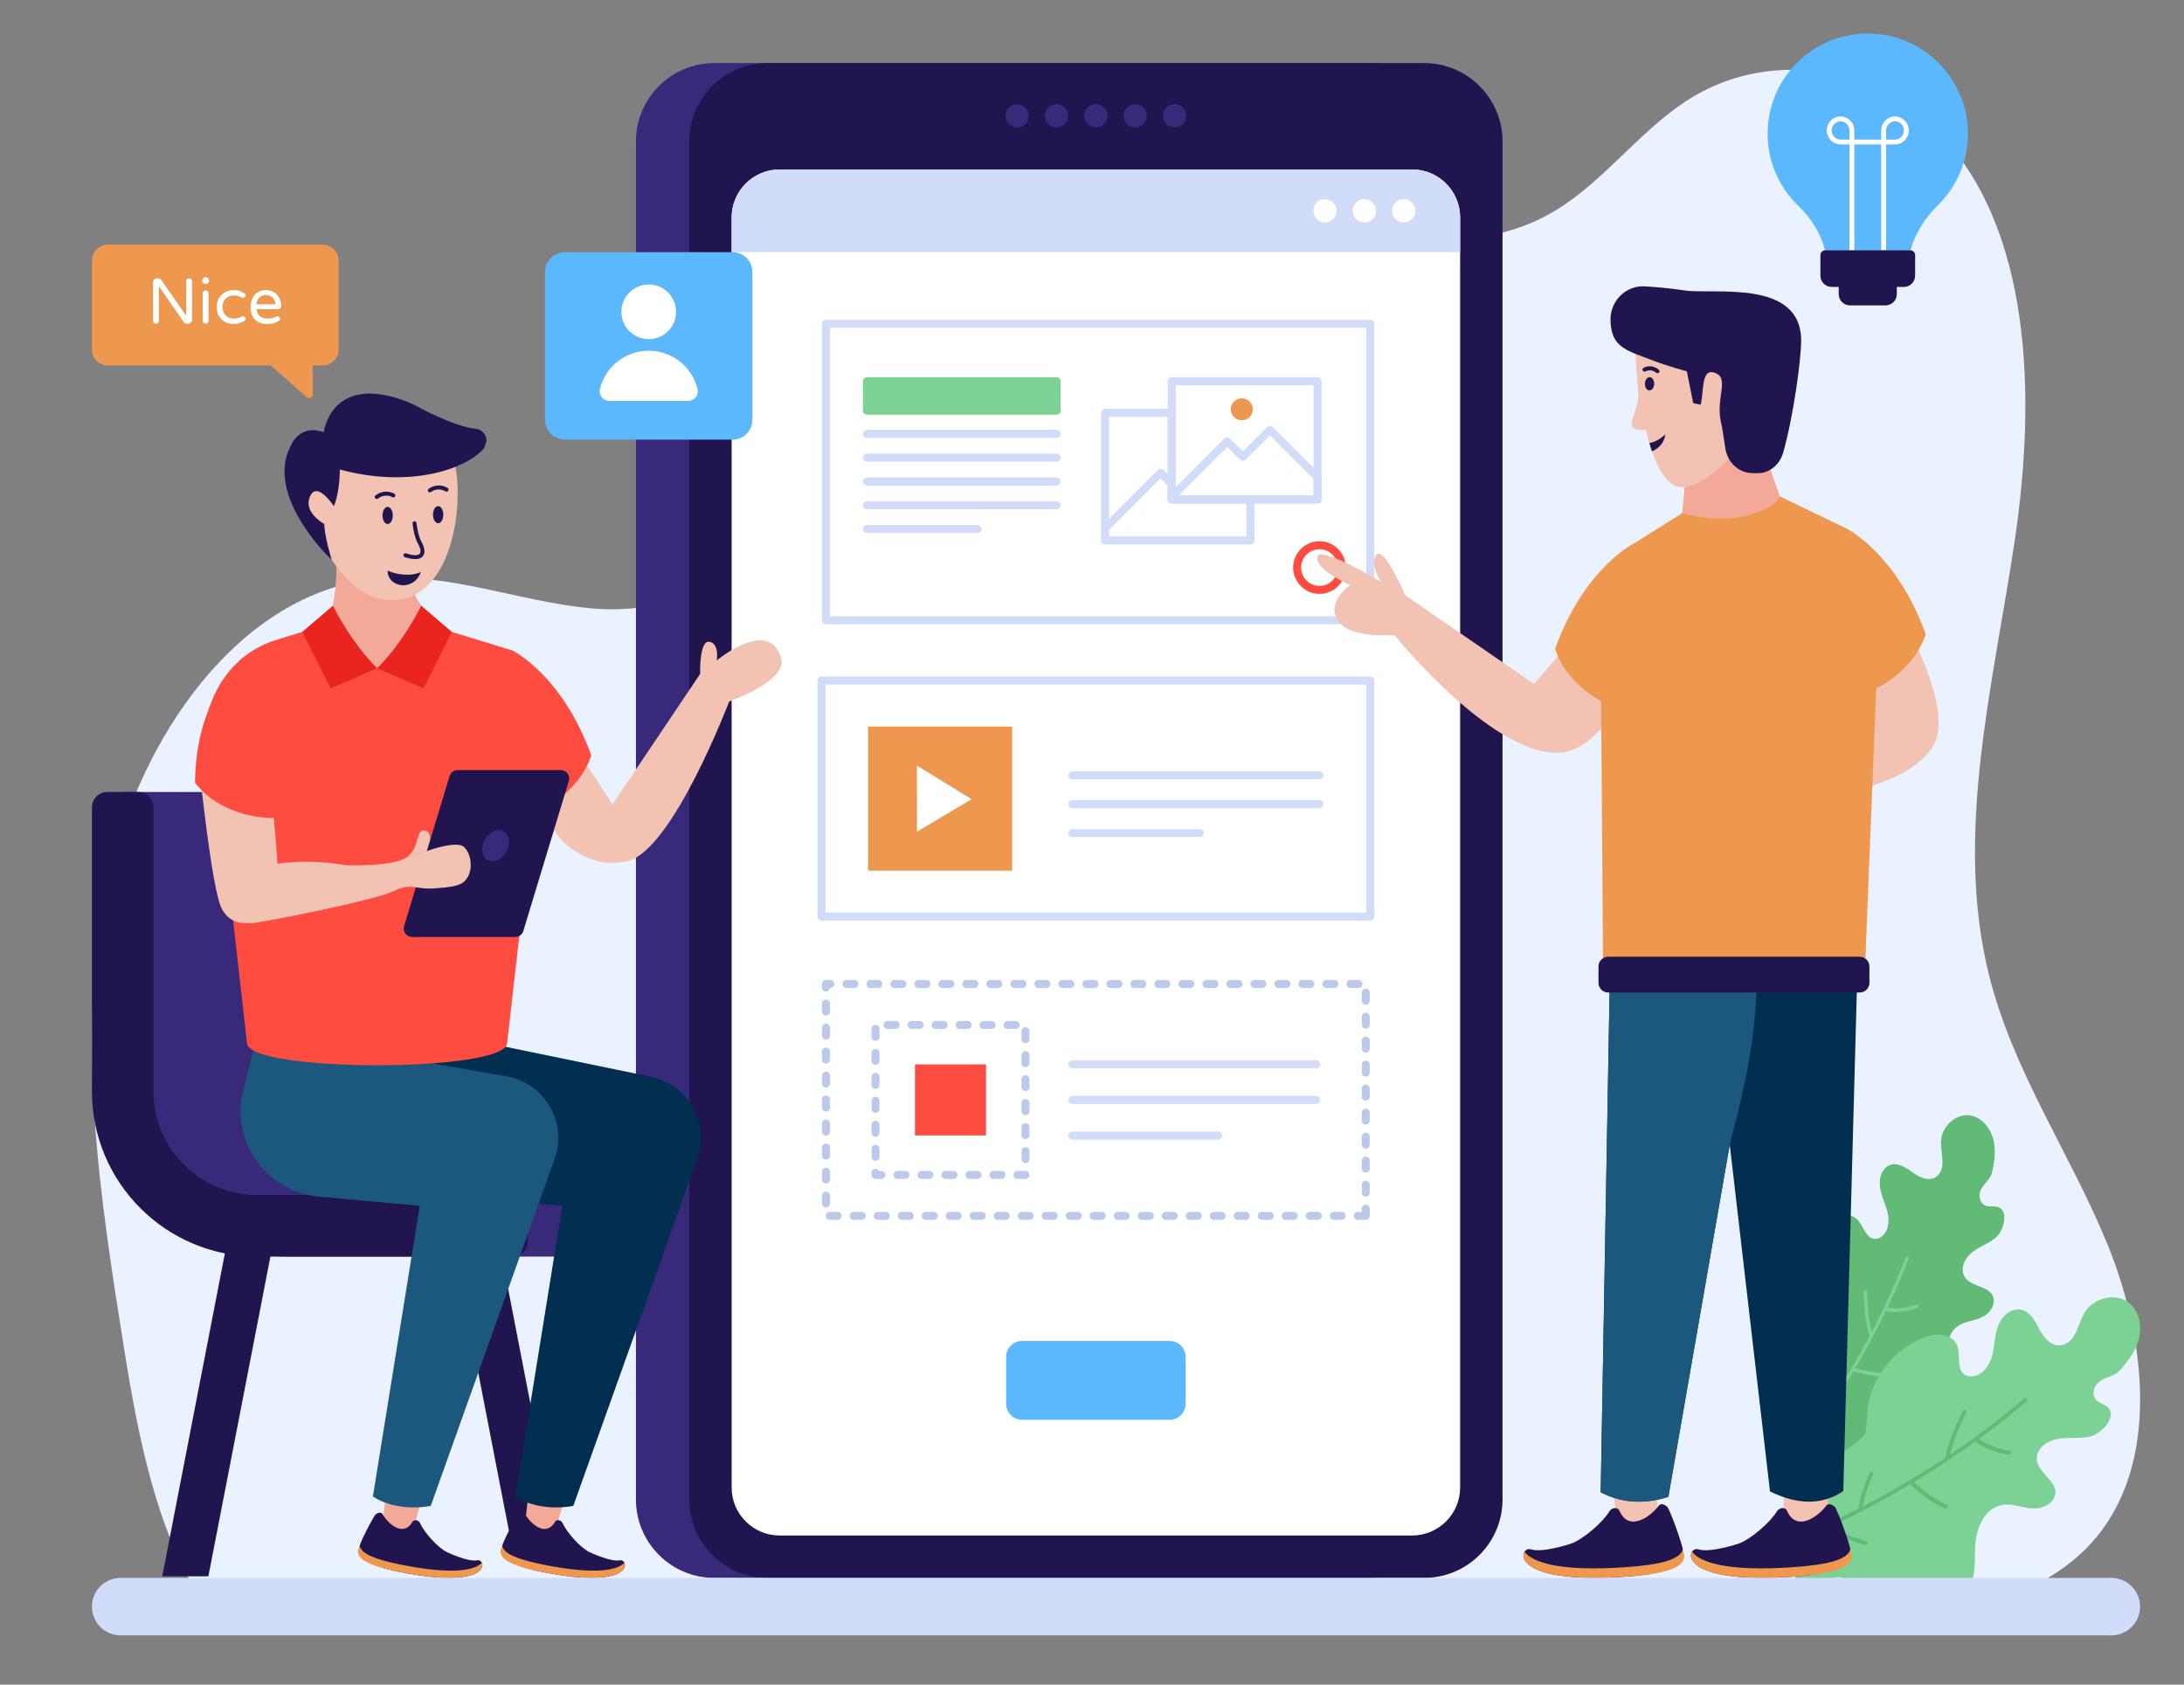<?xml version="1.0" encoding="UTF-8" standalone="no"?>
<!DOCTYPE svg PUBLIC "-//W3C//DTD SVG 1.1//EN" "http://www.w3.org/Graphics/SVG/1.1/DTD/svg11.dtd">
<svg width="100%" height="100%" viewBox="0 0 4585 3537" version="1.1" xmlns="http://www.w3.org/2000/svg" xmlns:xlink="http://www.w3.org/1999/xlink" xml:space="preserve" xmlns:serif="http://www.serif.com/" style="fill-rule:evenodd;clip-rule:evenodd;stroke-linejoin:round;stroke-miterlimit:2;">
    <rect x="0" y="0" width="4585" height="3537" fill="#808080" stroke="none"/>
    <g id="Artboard1" transform="matrix(1,0,0,1,-157.982,-748.337)">
        <rect x="157.982" y="748.337" width="4584.26" height="3536.59" style="fill:none;"/>
        <g transform="matrix(1,0,0,1,0.982,0.337)">
            <path d="M381.277,2609.52C447.225,2292.1 663.186,1991.69 945.6,1963.51C1097.01,1948.4 1245.67,2011.14 1397.16,2025.22C1548.64,2039.3 1727.34,1981.46 1781.73,1818.07C1841.86,1637.48 1718.31,1440.15 1736.98,1247.94C1754.64,1066.07 1902.64,927.527 2058.95,894.394C2215.27,861.26 2376.02,913.527 2522.01,985.868C2668.01,1058.21 2806.75,1151.23 2958.31,1206.36C3109.87,1261.49 3281.75,1275.02 3422.49,1189.97C3523.06,1129.2 3598.71,1023.99 3697.58,959.623C3860.33,853.669 4080.03,879.226 4221.08,1020.52C4422.85,1222.64 4431.79,1578.79 4386.72,1882.31C4341.66,2185.82 4258.87,2498.85 4332.57,2794.85C4383.21,2998.25 4502.7,3168.5 4581.05,3359.9C4659.41,3551.29 4689.32,3798.5 4570.36,3959.79C4515.66,4033.95 4438.98,4077.03 4357.23,4106.68L580.216,4106.68C485.827,3963.1 446.891,3763.53 417.632,3580.21C366.4,3259.21 315.331,2926.94 381.277,2609.52Z" style="fill:rgb(235,242,255);fill-rule:nonzero;"/>
            <path d="M4288.23,1019.52C4290.87,1081.67 4266.46,1138.13 4225.95,1178.24C4197.98,1205.95 4177.66,1237.62 4167.76,1273.37L3988.59,1273.37C3979.22,1238.41 3960.35,1207.01 3932.64,1180.49C3892.67,1142.22 3867.86,1088.4 3867.86,1028.62C3867.86,907.236 3970.77,809.864 4094.14,818.967C4199.69,826.885 4283.74,913.833 4288.23,1019.52Z" style="fill:rgb(92,184,252);fill-rule:nonzero;"/>
            <path d="M4020.92,1002.63C4031.31,1002.9 4039.68,1011.43 4039.68,1021.88L4039.68,1041.13L4021.42,1041.13C4010.8,1041.13 4002.17,1032.49 4002.17,1021.88C4002.17,1011.43 4010.54,1002.9 4020.92,1002.63ZM4116.54,1021.88C4116.54,1011.43 4124.91,1002.9 4135.3,1002.63C4145.68,1002.9 4154.05,1011.43 4154.05,1021.88C4154.05,1032.49 4145.42,1041.13 4134.8,1041.13L4116.54,1041.13L4116.54,1021.88ZM4021.42,1051.32L4039.68,1051.32L4039.68,1324.92L4049.87,1324.92L4049.87,1051.32L4106.35,1051.32L4106.35,1324.92L4116.54,1324.92L4116.54,1051.32L4134.8,1051.32C4151.04,1051.32 4164.24,1038.11 4164.24,1021.88C4164.24,1006.21 4151.94,993.364 4136.49,992.482C4136.09,992.425 4135.68,992.43 4135.3,992.438C4134.9,992.433 4134.49,992.433 4134.1,992.482C4118.65,993.364 4106.35,1006.21 4106.35,1021.88L4106.35,1041.13L4049.87,1041.13L4049.87,1021.88C4049.87,1006.21 4037.57,993.364 4022.12,992.482C4021.73,992.425 4021.32,992.43 4020.92,992.438C4020.53,992.433 4020.12,992.433 4019.73,992.482C4004.28,993.364 3991.98,1006.21 3991.98,1021.88C3991.98,1038.11 4005.18,1051.32 4021.42,1051.32Z" style="fill:white;fill-rule:nonzero;"/>
            <path d="M4017.09,1345.07L4017.09,1365.58C4017.09,1378.61 4027.65,1389.17 4040.68,1389.17L4115.51,1389.17C4128.54,1389.17 4139.1,1378.61 4139.1,1365.58L4139.1,1345.07L4017.09,1345.07Z" style="fill:rgb(32,21,79);fill-rule:nonzero;"/>
            <path d="M4167.27,1273.38L3988.99,1273.38C3983.34,1273.38 3978.71,1278 3978.71,1283.66L3978.71,1326.83C3978.71,1339.86 3989.27,1350.42 4002.3,1350.42L4153.96,1350.42C4166.94,1350.42 4177.55,1339.81 4177.55,1326.83L4177.55,1283.66C4177.55,1278 4172.93,1273.38 4167.27,1273.38Z" style="fill:rgb(32,21,79);fill-rule:nonzero;"/>
            <path d="M3926.12,3648.34C3927.06,3646.94 3927.93,3645.6 3928.58,3644.4C3937.96,3627.16 3949.2,3603.26 3958.93,3581.69C3973.2,3550.09 3973.6,3514.5 3962.43,3481.68C3962.38,3481.51 3962.32,3481.34 3962.27,3481.18C3946.64,3434.72 3955.36,3376.72 3984.34,3334.34C3992.88,3321.86 4003.35,3310.44 4016,3304.25C4028.64,3298.05 4043.72,3297.86 4053.97,3306.49C4068.88,3319.02 4072.96,3348.06 4092.68,3349.14C4105.54,3349.84 4116.97,3337.93 4120.14,3323.4C4128.03,3287.36 4101.46,3262.85 4103.42,3228.25C4104.06,3217.09 4108.45,3205.81 4116.7,3198.87C4134.42,3183.96 4155.91,3197.47 4172.36,3209.66C4188.28,3221.46 4211.63,3231.18 4226.36,3214.62C4243.21,3195.66 4229.45,3165.81 4232.29,3140.07C4235.42,3111.65 4262.28,3088.71 4287.22,3089.42C4312.17,3090.13 4332.97,3110.93 4340.74,3137.07C4347.67,3160.33 4344.75,3185.39 4338.79,3209.78C4334.33,3228.07 4316.19,3235.69 4313.1,3253.91C4311.89,3261.04 4313.71,3268.31 4317.74,3273.41C4325.7,3283.5 4336.96,3280.08 4347.2,3281.27C4375.48,3284.55 4365.16,3330.05 4347.86,3345.46C4329.14,3362.14 4304.12,3366.33 4287.27,3387.36C4280.22,3396.18 4276.01,3407.86 4277.86,3418.83C4283.74,3453.76 4339.52,3443.21 4342.62,3476.87C4343.24,3483.68 4341.12,3490.77 4337.37,3496.62C4318.9,3525.42 4282.75,3515.73 4260.79,3537.68C4239.03,3559.43 4244.39,3597.92 4256.74,3624.73C4269.09,3651.55 4286.87,3677.9 4283.6,3709.37C4279.51,3748.74 4241.96,3778.16 4207.18,3781.25C4180.85,3783.59 4020.9,3859.99 3926.12,3915.18L3926.12,3648.34Z" style="fill:rgb(97,186,118);fill-rule:nonzero;"/>
            <path d="M3926.12,3789.83C3948.84,3761.46 3971.28,3732.33 3985.48,3711.83C3975.11,3685.04 3972.69,3645.21 3972.59,3643.48C3972.47,3641.36 3973.9,3639.36 3975.79,3639.03C3977.72,3638.73 3979.32,3640.15 3979.45,3642.27C3979.47,3642.66 3981.67,3678.99 3990.5,3704.62C4027.07,3651.15 4057.38,3599.29 4081.75,3553.49C4070.56,3517.85 4069.59,3463.51 4069.55,3461.17C4069.52,3459.04 4071.04,3457.11 4072.93,3456.88C4074.81,3456.65 4076.39,3458.2 4076.43,3460.33C4076.43,3460.87 4077.3,3509.92 4086.54,3544.48C4133.85,3454.23 4157,3389.86 4157.48,3388.5C4158.21,3386.46 4160.23,3385.31 4161.97,3385.95C4163.73,3386.59 4164.56,3388.76 4163.83,3390.81C4163.45,3391.89 4148.95,3432.15 4119.71,3493.34C4144.01,3499.06 4179.34,3487.45 4179.71,3487.32C4181.56,3486.71 4183.39,3487.86 4183.77,3489.92C4184.15,3491.97 4182.96,3494.15 4181.1,3494.77C4179.71,3495.23 4152.35,3504.29 4128.16,3502.55C4124.03,3502.25 4120.06,3501.54 4116.26,3500.51C4108.2,3517.18 4099.07,3535.27 4088.91,3554.46C4088.73,3555.34 4088.32,3556.15 4087.68,3556.77C4076.97,3576.91 4065.12,3598.2 4052.08,3620.31C4092.54,3632.65 4124.26,3630.46 4124.58,3630.44C4126.48,3630.29 4127.98,3631.92 4127.94,3634.06C4127.89,3636.21 4126.32,3638.06 4124.42,3638.21C4123.75,3638.26 4115.8,3638.83 4102.99,3637.91C4089.25,3636.92 4069.89,3634.18 4047.96,3627.29C4031.4,3655.06 4013,3683.99 3992.77,3713.35C3992.51,3714.16 3992,3714.85 3991.34,3715.39C3979.29,3732.81 3966.58,3750.37 3953.22,3767.92C3993.17,3765.46 4026.34,3759.24 4026.69,3759.18C4028.59,3758.79 4030.23,3760.23 4030.38,3762.36C4030.53,3764.47 4029.11,3766.49 4027.22,3766.84C4026.85,3766.91 3990.01,3773.84 3947.06,3776.02C3942.39,3782.06 3934.74,3791.44 3926.12,3801.84L3926.12,3789.83Z" style="fill:rgb(124,209,148);fill-rule:nonzero;"/>
            <path d="M3926.12,3864.68C3938.73,3855.12 3950.36,3847.01 3957.96,3842.06C4001.25,3813.83 4071.32,3769.71 4073.51,3755.54C4076.51,3736.21 4075.93,3717 4079.04,3697.67C4087.74,3643.44 4127.45,3590.44 4179.56,3563.5C4194.9,3555.56 4211.66,3549.69 4227.87,3550.14C4244.07,3550.58 4259.58,3558.24 4265.47,3572.15C4274.03,3592.35 4262.79,3623.29 4282.36,3634.63C4295.12,3642.03 4313.12,3636.17 4324.08,3623.41C4351.27,3591.76 4337.14,3553.6 4357.52,3520.3C4364.1,3509.55 4374.57,3500.66 4386.68,3498.07C4412.71,3492.51 4427.48,3517.11 4437.81,3537.78C4447.81,3557.77 4466.5,3579.59 4490.34,3570.83C4517.62,3560.8 4519.41,3524.02 4535.97,3499.96C4554.26,3473.4 4593.88,3464.63 4618.99,3478.34C4644.08,3492.04 4654.29,3523.52 4648.36,3553.5C4643.07,3580.19 4626.79,3603.52 4607.76,3624.62C4593.48,3640.45 4570.91,3638.55 4558.08,3655.01C4553.06,3661.46 4551.06,3669.62 4552.46,3676.77C4555.24,3690.94 4568.55,3693.42 4578.39,3699.93C4605.53,3717.92 4570.83,3757.69 4544.97,3763.97C4516.99,3770.75 4489.21,3761.87 4460.84,3773.96C4448.95,3779.03 4438.45,3788.43 4434.51,3800.27C4421.97,3838 4484.55,3856.59 4469.84,3891.6C4466.87,3898.68 4460.93,3904.61 4454,3908.46C4419.84,3927.41 4388.05,3898.96 4353.97,3909.29C4320.19,3919.54 4305.24,3960.51 4303.61,3993.55C4302.47,4016.7 4304.15,4041.01 4298.37,4063.64L4209.52,4085.46L4028.24,4069.75C4030.28,4045.37 3978.82,4071.78 3959.83,4074.55C3953.97,4075.41 3941.4,4077.77 3926.12,4080.53L3926.12,3864.68Z" style="fill:rgb(124,209,148);fill-rule:nonzero;"/>
            <path d="M3926.12,3979.66C3973.82,3957.97 4027.12,3931.71 4058.55,3915.7C4062.18,3883.73 4080.85,3842.94 4081.67,3841.17C4082.67,3839 4085.2,3837.77 4087.31,3838.43C4089.44,3839.13 4090.32,3841.38 4089.32,3843.55C4089.13,3843.95 4072.09,3881.14 4067.5,3911.16C4133.25,3877.18 4191.75,3841.52 4240.96,3808.77C4248.45,3767.59 4276.31,3713.17 4277.52,3710.83C4278.62,3708.69 4281.19,3707.58 4283.25,3708.33C4285.29,3709.08 4286.08,3711.45 4284.98,3713.58C4284.71,3714.11 4259.55,3763.23 4250.64,3802.33C4346.88,3737.45 4404.71,3685.65 4405.92,3684.55C4407.75,3682.9 4410.42,3682.82 4411.86,3684.36C4413.32,3685.9 4413.02,3688.5 4411.18,3690.16C4410.22,3691.02 4374.04,3723.41 4311.68,3768.88C4333.46,3787.22 4375.71,3794.12 4376.16,3794.17C4378.37,3794.53 4379.63,3796.63 4378.93,3798.87C4378.23,3801.11 4375.85,3802.64 4373.62,3802.29C4371.96,3802.03 4339.21,3796.75 4315.41,3782.42C4311.36,3779.98 4307.68,3777.19 4304.34,3774.2C4287.26,3786.53 4268.33,3799.73 4247.76,3813.47C4247.11,3814.25 4246.26,3814.84 4245.28,3815.12C4223.64,3829.52 4200.24,3844.46 4175.18,3859.61C4209.95,3892.94 4243.51,3907.29 4243.86,3907.44C4245.87,3908.28 4246.54,3910.68 4245.36,3912.78C4244.17,3914.89 4241.58,3915.91 4239.57,3915.07C4238.85,3914.77 4230.43,3911.19 4217.83,3903.6C4204.32,3895.46 4186.01,3882.65 4167.26,3864.39C4135.6,3883.31 4101.44,3902.42 4065.19,3921.01C4064.5,3921.67 4063.61,3922.1 4062.65,3922.29C4041.09,3933.29 4018.78,3944.08 3995.81,3954.54C4037.93,3972.92 4075.12,3984.03 4075.51,3984.15C4077.65,3984.76 4078.56,3987.05 4077.59,3989.23C4076.61,3991.41 4074.1,3992.67 4071.98,3992.03C4071.56,3991.91 4030.25,3979.58 3985.22,3959.36C3973.34,3964.66 3949.75,3975.93 3926.12,3987.01L3926.12,3979.66Z" style="fill:rgb(97,186,118);fill-rule:nonzero;"/>
            <path d="M3034.77,880.397L1656.77,880.397C1565.81,880.397 1492.07,954.137 1492.07,1045.1L1492.07,3896.2C1492.07,3987.16 1565.81,4060.9 1656.77,4060.9L3034.77,4060.9C3125.73,4060.9 3199.47,3987.16 3199.47,3896.2L3199.47,1045.1C3199.47,954.137 3125.73,880.397 3034.77,880.397Z" style="fill:rgb(56,41,122);fill-rule:nonzero;"/>
            <path d="M3146.65,880.396L1768.65,880.396C1677.69,880.396 1603.95,954.136 1603.95,1045.1L1603.95,3896.19C1603.95,3987.15 1677.69,4060.89 1768.65,4060.89L3146.65,4060.89C3237.61,4060.89 3311.35,3987.15 3311.35,3896.19L3311.35,1045.1C3311.35,954.136 3237.61,880.396 3146.65,880.396Z" style="fill:rgb(32,21,79);fill-rule:nonzero;"/>
            <path d="M2316.81,991.021C2316.81,1004.53 2305.87,1015.47 2292.36,1015.47C2278.85,1015.47 2267.91,1004.53 2267.91,991.021C2267.91,977.516 2278.85,966.568 2292.36,966.568C2305.87,966.568 2316.81,977.516 2316.81,991.021Z" style="fill:rgb(56,41,122);fill-rule:nonzero;"/>
            <path d="M2399.46,991.021C2399.46,1004.53 2388.51,1015.47 2375,1015.47C2361.5,1015.47 2350.55,1004.53 2350.55,991.021C2350.55,977.516 2361.5,966.568 2375,966.568C2388.51,966.568 2399.46,977.516 2399.46,991.021Z" style="fill:rgb(56,41,122);fill-rule:nonzero;"/>
            <path d="M2482.1,991.021C2482.1,1004.53 2471.15,1015.47 2457.65,1015.47C2444.14,1015.47 2433.19,1004.53 2433.19,991.021C2433.19,977.516 2444.14,966.568 2457.65,966.568C2471.15,966.568 2482.1,977.516 2482.1,991.021Z" style="fill:rgb(56,41,122);fill-rule:nonzero;"/>
            <path d="M2564.74,991.021C2564.74,1004.53 2553.8,1015.47 2540.29,1015.47C2526.79,1015.47 2515.84,1004.53 2515.84,991.021C2515.84,977.516 2526.79,966.568 2540.29,966.568C2553.8,966.568 2564.74,977.516 2564.74,991.021Z" style="fill:rgb(56,41,122);fill-rule:nonzero;"/>
            <path d="M2647.39,991.021C2647.39,1004.53 2636.44,1015.47 2622.93,1015.47C2609.43,1015.47 2598.48,1004.53 2598.48,991.021C2598.48,977.516 2609.43,966.568 2622.93,966.568C2636.44,966.568 2647.39,977.516 2647.39,991.021Z" style="fill:rgb(56,41,122);fill-rule:nonzero;"/>
            <path d="M1793.74,3971.9C1738.16,3971.9 1692.96,3926.69 1692.96,3871.12L1692.96,1204.56C1692.96,1148.98 1738.16,1103.77 1793.74,1103.77L3121.56,1103.77C3177.13,1103.77 3222.34,1148.98 3222.34,1204.56L3222.34,3871.12C3222.34,3926.69 3177.13,3971.9 3121.56,3971.9L1793.74,3971.9Z" style="fill:white;fill-rule:nonzero;"/>
            <path d="M3222.34,1277.41L3222.34,1204.56C3222.34,1148.98 3177.13,1103.77 3121.56,1103.77L1793.74,1103.77C1738.16,1103.77 1692.96,1148.98 1692.96,1204.56L1692.96,1277.41L3222.34,1277.41Z" style="fill:rgb(209,220,248);fill-rule:nonzero;"/>
            <path d="M2963.09,1190.59C2963.09,1204.1 2952.14,1215.05 2938.63,1215.05C2925.13,1215.05 2914.18,1204.1 2914.18,1190.59C2914.18,1177.09 2925.13,1166.14 2938.63,1166.14C2952.14,1166.14 2963.09,1177.09 2963.09,1190.59Z" style="fill:white;fill-rule:nonzero;"/>
            <path d="M3045.73,1190.59C3045.73,1204.1 3034.78,1215.05 3021.28,1215.05C3007.77,1215.05 2996.82,1204.1 2996.82,1190.59C2996.82,1177.09 3007.77,1166.14 3021.28,1166.14C3034.78,1166.14 3045.73,1177.09 3045.73,1190.59Z" style="fill:white;fill-rule:nonzero;"/>
            <path d="M3128.37,1190.59C3128.37,1204.1 3117.42,1215.05 3103.92,1215.05C3090.42,1215.05 3079.47,1204.1 3079.47,1190.59C3079.47,1177.09 3090.42,1166.14 3103.92,1166.14C3117.42,1166.14 3128.37,1177.09 3128.37,1190.59Z" style="fill:white;fill-rule:nonzero;"/>
            <path d="M2612.48,3563.4L2302.82,3563.4C2284.26,3563.4 2269.22,3578.44 2269.22,3597L2269.22,3695.36C2269.22,3713.91 2284.26,3728.96 2302.82,3728.96L2612.48,3728.96C2631.03,3728.96 2646.07,3713.91 2646.07,3695.36L2646.07,3597C2646.07,3578.44 2631.03,3563.4 2612.48,3563.4Z" style="fill:rgb(92,184,252);fill-rule:nonzero;"/>
            <rect x="1891.05" y="1427.85" width="1142.62" height="622.67" style="fill:white;fill-rule:nonzero;"/>
            <path d="M1899.45,2042.12L3025.27,2042.12L3025.27,1436.25L1899.45,1436.25L1899.45,2042.12ZM3033.67,2058.92L1891.05,2058.92C1886.41,2058.92 1882.65,2055.16 1882.65,2050.52L1882.65,1427.85C1882.65,1423.21 1886.41,1419.45 1891.05,1419.45L3033.67,1419.45C3038.31,1419.45 3042.07,1423.21 3042.07,1427.85L3042.07,2050.52C3042.07,2055.16 3038.31,2058.92 3033.67,2058.92Z" style="fill:rgb(209,220,248);fill-rule:nonzero;"/>
            <path d="M2973.94,1939.63C2973.94,1965.52 2952.95,1986.51 2927.06,1986.51C2901.17,1986.51 2880.18,1965.52 2880.18,1939.63C2880.18,1913.74 2901.17,1892.75 2927.06,1892.75C2952.95,1892.75 2973.94,1913.74 2973.94,1939.63Z" style="fill:white;fill-rule:nonzero;"/>
            <path d="M2927.06,1901.15C2905.84,1901.15 2888.58,1918.41 2888.58,1939.63C2888.58,1960.85 2905.84,1978.11 2927.06,1978.11C2948.27,1978.11 2965.54,1960.85 2965.54,1939.63C2965.54,1918.41 2948.27,1901.15 2927.06,1901.15ZM2927.06,1994.91C2896.58,1994.91 2871.79,1970.11 2871.79,1939.63C2871.79,1909.15 2896.58,1884.35 2927.06,1884.35C2957.53,1884.35 2982.33,1909.15 2982.33,1939.63C2982.33,1970.11 2957.53,1994.91 2927.06,1994.91Z" style="fill:rgb(254,76,64);fill-rule:nonzero;"/>
            <path d="M2383.73,1548.3L2383.73,1610.28C2383.73,1614.99 2379.87,1618.68 2375.33,1618.68L1976.91,1618.68C1972.38,1618.68 1968.51,1614.99 1968.51,1610.28L1968.51,1548.3C1968.51,1543.77 1972.38,1539.9 1976.91,1539.9L2375.33,1539.9C2379.87,1539.9 2383.73,1543.77 2383.73,1548.3Z" style="fill:rgb(124,209,148);fill-rule:nonzero;"/>
            <path d="M2375.29,1667.48L1976.98,1667.48C1972.34,1667.48 1968.58,1663.72 1968.58,1659.08C1968.58,1654.44 1972.34,1650.68 1976.98,1650.68L2375.29,1650.68C2379.94,1650.68 2383.69,1654.44 2383.69,1659.08C2383.69,1663.72 2379.94,1667.48 2375.29,1667.48Z" style="fill:rgb(209,220,248);fill-rule:nonzero;"/>
            <path d="M2375.29,1717.38L1976.98,1717.38C1972.34,1717.38 1968.58,1713.63 1968.58,1708.99C1968.58,1704.34 1972.34,1700.59 1976.98,1700.59L2375.29,1700.59C2379.94,1700.59 2383.69,1704.34 2383.69,1708.99C2383.69,1713.63 2379.94,1717.38 2375.29,1717.38Z" style="fill:rgb(209,220,248);fill-rule:nonzero;"/>
            <path d="M2375.29,1767.28L1976.98,1767.28C1972.34,1767.28 1968.58,1763.53 1968.58,1758.88C1968.58,1754.24 1972.34,1750.49 1976.98,1750.49L2375.29,1750.49C2379.94,1750.49 2383.69,1754.24 2383.69,1758.88C2383.69,1763.53 2379.94,1767.28 2375.29,1767.28Z" style="fill:rgb(209,220,248);fill-rule:nonzero;"/>
            <path d="M2375.29,1817.18L1976.98,1817.18C1972.34,1817.18 1968.58,1813.42 1968.58,1808.78C1968.58,1804.14 1972.34,1800.38 1976.98,1800.38L2375.29,1800.38C2379.94,1800.38 2383.69,1804.14 2383.69,1808.78C2383.69,1813.42 2379.94,1817.18 2375.29,1817.18Z" style="fill:rgb(209,220,248);fill-rule:nonzero;"/>
            <path d="M2209.34,1867.09L1976.98,1867.09C1972.34,1867.09 1968.58,1863.33 1968.58,1858.69C1968.58,1854.05 1972.34,1850.29 1976.98,1850.29L2209.34,1850.29C2213.99,1850.29 2217.74,1854.05 2217.74,1858.69C2217.74,1863.33 2213.99,1867.09 2209.34,1867.09Z" style="fill:rgb(209,220,248);fill-rule:nonzero;"/>
            <path d="M2625.15,1788.38L2914.62,1788.38L2914.62,1556.73L2625.15,1556.73L2625.15,1788.38ZM2923.02,1805.17L2616.75,1805.17C2612.11,1805.17 2608.35,1801.42 2608.35,1796.78L2608.35,1548.33C2608.35,1543.69 2612.11,1539.93 2616.75,1539.93L2923.02,1539.93C2927.66,1539.93 2931.42,1543.69 2931.42,1548.33L2931.42,1796.78C2931.42,1801.42 2927.66,1805.17 2923.02,1805.17Z" style="fill:rgb(209,220,248);fill-rule:nonzero;"/>
            <path d="M2787.05,1607.31C2787.05,1620.08 2776.7,1630.43 2763.93,1630.43C2751.16,1630.43 2740.81,1620.08 2740.81,1607.31C2740.81,1594.54 2751.16,1584.19 2763.93,1584.19C2776.7,1584.19 2787.05,1594.54 2787.05,1607.31Z" style="fill:rgb(238,152,79);fill-rule:nonzero;"/>
            <path d="M2631.54,1788.38L2914.62,1788.38L2914.62,1753.89L2823.07,1662.33L2772.14,1713.25C2768.86,1716.53 2763.55,1716.53 2760.27,1713.25L2733.47,1686.46L2631.54,1788.38ZM2923.02,1805.17L2616.95,1805.17C2612.43,1805.17 2608.71,1801.6 2608.56,1797.08L2608.36,1791.59C2608.27,1789.26 2609.16,1787 2610.81,1785.35L2727.53,1668.64C2730.81,1665.36 2736.12,1665.36 2739.4,1668.64L2766.21,1695.44L2817.13,1644.51C2820.28,1641.36 2825.86,1641.36 2829.01,1644.51L2928.96,1744.47C2930.53,1746.05 2931.42,1748.18 2931.42,1750.41L2931.42,1796.78C2931.42,1801.42 2927.66,1805.17 2923.02,1805.17Z" style="fill:rgb(209,220,248);fill-rule:nonzero;"/>
            <path d="M2616.95,1799.67C2615.86,1799.67 2614.77,1799.47 2613.73,1799.03C2610.59,1797.74 2608.55,1794.67 2608.55,1791.27L2608.55,1784.66C2608.55,1781.27 2610.59,1778.2 2613.73,1776.9C2616.87,1775.61 2620.48,1776.33 2622.88,1778.72L2626.19,1782.03C2629.47,1785.31 2629.47,1790.62 2626.19,1793.9L2622.88,1797.21C2621.28,1798.82 2619.13,1799.67 2616.95,1799.67Z" style="fill:rgb(209,220,248);fill-rule:nonzero;"/>
            <path d="M2485.33,1874.37L2773.91,1874.37L2773.91,1805.18L2616.95,1805.18C2612.3,1805.18 2608.55,1801.43 2608.55,1796.78L2608.55,1623.14L2485.33,1623.14L2485.33,1874.37ZM2782.31,1891.17L2476.94,1891.17C2472.29,1891.17 2468.54,1887.41 2468.54,1882.77L2468.54,1614.74C2468.54,1610.1 2472.29,1606.34 2476.94,1606.34L2616.95,1606.34C2621.59,1606.34 2625.34,1610.1 2625.34,1614.74L2625.34,1788.39L2782.31,1788.39C2786.95,1788.39 2790.71,1792.14 2790.71,1796.78L2790.71,1882.77C2790.71,1887.41 2786.95,1891.17 2782.31,1891.17Z" style="fill:rgb(209,220,248);fill-rule:nonzero;"/>
            <path d="M2476.94,1865.67C2474.79,1865.67 2472.64,1864.85 2471,1863.21C2467.72,1859.93 2467.72,1854.61 2471,1851.33L2587.85,1734.48C2589.45,1732.89 2591.31,1731.98 2593.89,1732.02C2596.16,1732.05 2598.3,1732.98 2599.87,1734.62L2623.02,1758.88C2626.22,1762.23 2626.1,1767.54 2622.74,1770.75C2619.4,1773.94 2614.08,1773.83 2610.87,1770.47L2593.65,1752.44L2482.87,1863.21C2481.23,1864.85 2479.08,1865.67 2476.94,1865.67Z" style="fill:rgb(209,220,248);fill-rule:nonzero;"/>
            <rect x="1891.05" y="2813.94" width="1133.2" height="486.89" style="fill:white;fill-rule:nonzero;"/>
            <path d="M1950.65,2822.34L1933.85,2822.34C1929.21,2822.34 1925.45,2818.58 1925.45,2813.94C1925.45,2809.3 1929.21,2805.54 1933.85,2805.54L1950.65,2805.54C1955.29,2805.54 1959.05,2809.3 1959.05,2813.94C1959.05,2818.58 1955.29,2822.34 1950.65,2822.34ZM2001.04,2822.34L1984.24,2822.34C1979.6,2822.34 1975.84,2818.58 1975.84,2813.94C1975.84,2809.3 1979.6,2805.54 1984.24,2805.54L2001.04,2805.54C2005.68,2805.54 2009.44,2809.3 2009.44,2813.94C2009.44,2818.58 2005.68,2822.34 2001.04,2822.34ZM2051.43,2822.34L2034.63,2822.34C2029.99,2822.34 2026.23,2818.58 2026.23,2813.94C2026.23,2809.3 2029.99,2805.54 2034.63,2805.54L2051.43,2805.54C2056.07,2805.54 2059.83,2809.3 2059.83,2813.94C2059.83,2818.58 2056.07,2822.34 2051.43,2822.34ZM2101.82,2822.34L2085.02,2822.34C2080.38,2822.34 2076.63,2818.58 2076.63,2813.94C2076.63,2809.3 2080.38,2805.54 2085.02,2805.54L2101.82,2805.54C2106.46,2805.54 2110.22,2809.3 2110.22,2813.94C2110.22,2818.58 2106.46,2822.34 2101.82,2822.34ZM2152.21,2822.34L2135.41,2822.34C2130.77,2822.34 2127.02,2818.58 2127.02,2813.94C2127.02,2809.3 2130.77,2805.54 2135.41,2805.54L2152.21,2805.54C2156.85,2805.54 2160.61,2809.3 2160.61,2813.94C2160.61,2818.58 2156.85,2822.34 2152.21,2822.34ZM2202.6,2822.34L2185.8,2822.34C2181.16,2822.34 2177.41,2818.58 2177.41,2813.94C2177.41,2809.3 2181.16,2805.54 2185.8,2805.54L2202.6,2805.54C2207.24,2805.54 2211,2809.3 2211,2813.94C2211,2818.58 2207.24,2822.34 2202.6,2822.34ZM2252.99,2822.34L2236.2,2822.34C2231.55,2822.34 2227.8,2818.58 2227.8,2813.94C2227.8,2809.3 2231.55,2805.54 2236.2,2805.54L2252.99,2805.54C2257.63,2805.54 2261.39,2809.3 2261.39,2813.94C2261.39,2818.58 2257.63,2822.34 2252.99,2822.34ZM2303.38,2822.34L2286.59,2822.34C2281.94,2822.34 2278.19,2818.58 2278.19,2813.94C2278.19,2809.3 2281.94,2805.54 2286.59,2805.54L2303.38,2805.54C2308.02,2805.54 2311.78,2809.3 2311.78,2813.94C2311.78,2818.58 2308.02,2822.34 2303.38,2822.34ZM2353.77,2822.34L2336.98,2822.34C2332.33,2822.34 2328.58,2818.58 2328.58,2813.94C2328.58,2809.3 2332.33,2805.54 2336.98,2805.54L2353.77,2805.54C2358.42,2805.54 2362.17,2809.3 2362.17,2813.94C2362.17,2818.58 2358.42,2822.34 2353.77,2822.34ZM2404.16,2822.34L2387.37,2822.34C2382.72,2822.34 2378.97,2818.58 2378.97,2813.94C2378.97,2809.3 2382.72,2805.54 2387.37,2805.54L2404.16,2805.54C2408.81,2805.54 2412.56,2809.3 2412.56,2813.94C2412.56,2818.58 2408.81,2822.34 2404.16,2822.34ZM2454.55,2822.34L2437.76,2822.34C2433.12,2822.34 2429.36,2818.58 2429.36,2813.94C2429.36,2809.3 2433.12,2805.54 2437.76,2805.54L2454.55,2805.54C2459.2,2805.54 2462.95,2809.3 2462.95,2813.94C2462.95,2818.58 2459.2,2822.34 2454.55,2822.34ZM2504.95,2822.34L2488.15,2822.34C2483.51,2822.34 2479.75,2818.58 2479.75,2813.94C2479.75,2809.3 2483.51,2805.54 2488.15,2805.54L2504.95,2805.54C2509.59,2805.54 2513.34,2809.3 2513.34,2813.94C2513.34,2818.58 2509.59,2822.34 2504.95,2822.34ZM2555.34,2822.34L2538.54,2822.34C2533.9,2822.34 2530.14,2818.58 2530.14,2813.94C2530.14,2809.3 2533.9,2805.54 2538.54,2805.54L2555.34,2805.54C2559.98,2805.54 2563.73,2809.3 2563.73,2813.94C2563.73,2818.58 2559.98,2822.34 2555.34,2822.34ZM2605.73,2822.34L2588.93,2822.34C2584.29,2822.34 2580.53,2818.58 2580.53,2813.94C2580.53,2809.3 2584.29,2805.54 2588.93,2805.54L2605.73,2805.54C2610.37,2805.54 2614.13,2809.3 2614.13,2813.94C2614.13,2818.58 2610.37,2822.34 2605.73,2822.34ZM2656.12,2822.34L2639.32,2822.34C2634.68,2822.34 2630.92,2818.58 2630.92,2813.94C2630.92,2809.3 2634.68,2805.54 2639.32,2805.54L2656.12,2805.54C2660.76,2805.54 2664.52,2809.3 2664.52,2813.94C2664.52,2818.58 2660.76,2822.34 2656.12,2822.34ZM2706.51,2822.34L2689.71,2822.34C2685.07,2822.34 2681.31,2818.58 2681.31,2813.94C2681.31,2809.3 2685.07,2805.54 2689.71,2805.54L2706.51,2805.54C2711.15,2805.54 2714.91,2809.3 2714.91,2813.94C2714.91,2818.58 2711.15,2822.34 2706.51,2822.34ZM2756.9,2822.34L2740.1,2822.34C2735.46,2822.34 2731.7,2818.58 2731.7,2813.94C2731.7,2809.3 2735.46,2805.54 2740.1,2805.54L2756.9,2805.54C2761.54,2805.54 2765.3,2809.3 2765.3,2813.94C2765.3,2818.58 2761.54,2822.34 2756.9,2822.34ZM2807.29,2822.34L2790.49,2822.34C2785.85,2822.34 2782.09,2818.58 2782.09,2813.94C2782.09,2809.3 2785.85,2805.54 2790.49,2805.54L2807.29,2805.54C2811.93,2805.54 2815.69,2809.3 2815.69,2813.94C2815.69,2818.58 2811.93,2822.34 2807.29,2822.34ZM2857.68,2822.34L2840.88,2822.34C2836.24,2822.34 2832.48,2818.58 2832.48,2813.94C2832.48,2809.3 2836.24,2805.54 2840.88,2805.54L2857.68,2805.54C2862.32,2805.54 2866.08,2809.3 2866.08,2813.94C2866.08,2818.58 2862.32,2822.34 2857.68,2822.34ZM2908.07,2822.34L2891.27,2822.34C2886.63,2822.34 2882.88,2818.58 2882.88,2813.94C2882.88,2809.3 2886.63,2805.54 2891.27,2805.54L2908.07,2805.54C2912.71,2805.54 2916.47,2809.3 2916.47,2813.94C2916.47,2818.58 2912.71,2822.34 2908.07,2822.34ZM2958.46,2822.34L2941.66,2822.34C2937.02,2822.34 2933.27,2818.58 2933.27,2813.94C2933.27,2809.3 2937.02,2805.54 2941.66,2805.54L2958.46,2805.54C2963.1,2805.54 2966.86,2809.3 2966.86,2813.94C2966.86,2818.58 2963.1,2822.34 2958.46,2822.34ZM3008.85,2822.34L2992.05,2822.34C2987.41,2822.34 2983.66,2818.58 2983.66,2813.94C2983.66,2809.3 2987.41,2805.54 2992.05,2805.54L3008.85,2805.54C3013.49,2805.54 3017.25,2809.3 3017.25,2813.94C3017.25,2818.58 3013.49,2822.34 3008.85,2822.34ZM1882.65,2821.52L1882.65,2813.94C1882.65,2809.3 1886.41,2805.54 1891.05,2805.54L1900.26,2805.54C1904.9,2805.54 1908.66,2809.3 1908.66,2813.94C1908.66,2818.58 1904.9,2822.34 1900.26,2822.34L1899.4,2822.34C1898.39,2832.85 1882.65,2832.16 1882.65,2821.52ZM3024.25,2857.33C3019.6,2857.33 3015.85,2853.58 3015.85,2848.93L3015.85,2832.14C3015.85,2827.5 3019.6,2823.74 3024.25,2823.74C3028.89,2823.74 3032.64,2827.5 3032.64,2832.14L3032.64,2848.93C3032.64,2853.58 3028.89,2857.33 3024.25,2857.33ZM1891.05,2880.31C1886.41,2880.31 1882.65,2876.56 1882.65,2871.92L1882.65,2855.12C1882.65,2850.48 1886.41,2846.72 1891.05,2846.72C1895.69,2846.72 1899.45,2850.48 1899.45,2855.12L1899.45,2871.92C1899.45,2876.56 1895.69,2880.31 1891.05,2880.31ZM3024.25,2907.72C3019.6,2907.72 3015.85,2903.97 3015.85,2899.32L3015.85,2882.53C3015.85,2877.89 3019.6,2874.13 3024.25,2874.13C3028.89,2874.13 3032.64,2877.89 3032.64,2882.53L3032.64,2899.32C3032.64,2903.97 3028.89,2907.72 3024.25,2907.72ZM1891.05,2930.7C1886.41,2930.7 1882.65,2926.95 1882.65,2922.31L1882.65,2905.51C1882.65,2900.87 1886.41,2897.11 1891.05,2897.11C1895.69,2897.11 1899.45,2900.87 1899.45,2905.51L1899.45,2922.31C1899.45,2926.95 1895.69,2930.7 1891.05,2930.7ZM3024.25,2958.11C3019.6,2958.11 3015.85,2954.36 3015.85,2949.71L3015.85,2932.92C3015.85,2928.28 3019.6,2924.52 3024.25,2924.52C3028.89,2924.52 3032.64,2928.28 3032.64,2932.92L3032.64,2949.71C3032.64,2954.36 3028.89,2958.11 3024.25,2958.11ZM1891.05,2981.09C1886.41,2981.09 1882.65,2977.34 1882.65,2972.7L1882.65,2955.9C1882.65,2951.26 1886.41,2947.5 1891.05,2947.5C1895.69,2947.5 1899.45,2951.26 1899.45,2955.9L1899.45,2972.7C1899.45,2977.34 1895.69,2981.09 1891.05,2981.09ZM3024.25,3008.5C3019.6,3008.5 3015.85,3004.75 3015.85,3000.11L3015.85,2983.31C3015.85,2978.67 3019.6,2974.91 3024.25,2974.91C3028.89,2974.91 3032.64,2978.67 3032.64,2983.31L3032.64,3000.11C3032.64,3004.75 3028.89,3008.5 3024.25,3008.5ZM1891.05,3031.49C1886.41,3031.49 1882.65,3027.73 1882.65,3023.09L1882.65,3006.29C1882.65,3001.65 1886.41,2997.89 1891.05,2997.89C1895.69,2997.89 1899.45,3001.65 1899.45,3006.29L1899.45,3023.09C1899.45,3027.73 1895.69,3031.49 1891.05,3031.49ZM3024.25,3058.89C3019.6,3058.89 3015.85,3055.14 3015.85,3050.5L3015.85,3033.7C3015.85,3029.06 3019.6,3025.3 3024.25,3025.3C3028.89,3025.3 3032.64,3029.06 3032.64,3033.7L3032.64,3050.5C3032.64,3055.14 3028.89,3058.89 3024.25,3058.89ZM1891.05,3081.88C1886.41,3081.88 1882.65,3078.12 1882.65,3073.48L1882.65,3056.68C1882.65,3052.04 1886.41,3048.28 1891.05,3048.28C1895.69,3048.28 1899.45,3052.04 1899.45,3056.68L1899.45,3073.48C1899.45,3078.12 1895.69,3081.88 1891.05,3081.88ZM3024.25,3109.29C3019.6,3109.29 3015.85,3105.53 3015.85,3100.89L3015.85,3084.09C3015.85,3079.45 3019.6,3075.69 3024.25,3075.69C3028.89,3075.69 3032.64,3079.45 3032.64,3084.09L3032.64,3100.89C3032.64,3105.53 3028.89,3109.29 3024.25,3109.29ZM1891.05,3132.27C1886.41,3132.27 1882.65,3128.51 1882.65,3123.87L1882.65,3107.07C1882.65,3102.43 1886.41,3098.67 1891.05,3098.67C1895.69,3098.67 1899.45,3102.43 1899.45,3107.07L1899.45,3123.87C1899.45,3128.51 1895.69,3132.27 1891.05,3132.27ZM3024.25,3159.68C3019.6,3159.68 3015.85,3155.92 3015.85,3151.28L3015.85,3134.48C3015.85,3129.84 3019.6,3126.08 3024.25,3126.08C3028.89,3126.08 3032.64,3129.84 3032.64,3134.48L3032.64,3151.28C3032.64,3155.92 3028.89,3159.68 3024.25,3159.68ZM1891.05,3182.66C1886.41,3182.66 1882.65,3178.9 1882.65,3174.26L1882.65,3157.46C1882.65,3152.82 1886.41,3149.06 1891.05,3149.06C1895.69,3149.06 1899.45,3152.82 1899.45,3157.46L1899.45,3174.26C1899.45,3178.9 1895.69,3182.66 1891.05,3182.66ZM3024.25,3210.07C3019.6,3210.07 3015.85,3206.31 3015.85,3201.67L3015.85,3184.87C3015.85,3180.23 3019.6,3176.47 3024.25,3176.47C3028.89,3176.47 3032.64,3180.23 3032.64,3184.87L3032.64,3201.67C3032.64,3206.31 3028.89,3210.07 3024.25,3210.07ZM1891.05,3233.05C1886.41,3233.05 1882.65,3229.29 1882.65,3224.65L1882.65,3207.85C1882.65,3203.21 1886.41,3199.45 1891.05,3199.45C1895.69,3199.45 1899.45,3203.21 1899.45,3207.85L1899.45,3224.65C1899.45,3229.29 1895.69,3233.05 1891.05,3233.05ZM3024.25,3260.46C3019.6,3260.46 3015.85,3256.7 3015.85,3252.06L3015.85,3235.26C3015.85,3230.62 3019.6,3226.86 3024.25,3226.86C3028.89,3226.86 3032.64,3230.62 3032.64,3235.26L3032.64,3252.06C3032.64,3256.7 3028.89,3260.46 3024.25,3260.46ZM1891.05,3283.44C1886.41,3283.44 1882.65,3279.68 1882.65,3275.04L1882.65,3258.24C1882.65,3253.6 1886.41,3249.84 1891.05,3249.84C1895.69,3249.84 1899.45,3253.6 1899.45,3258.24L1899.45,3275.04C1899.45,3279.68 1895.69,3283.44 1891.05,3283.44ZM1915.65,3309.22L1898.86,3309.22C1894.21,3309.22 1890.46,3305.47 1890.46,3300.83C1890.46,3296.18 1894.21,3292.43 1898.86,3292.43L1915.65,3292.43C1920.29,3292.43 1924.05,3296.18 1924.05,3300.83C1924.05,3305.47 1920.29,3309.22 1915.65,3309.22ZM1966.04,3309.22L1949.25,3309.22C1944.6,3309.22 1940.85,3305.47 1940.85,3300.83C1940.85,3296.18 1944.6,3292.43 1949.25,3292.43L1966.04,3292.43C1970.68,3292.43 1974.44,3296.18 1974.44,3300.83C1974.44,3305.47 1970.68,3309.22 1966.04,3309.22ZM2016.43,3309.22L1999.64,3309.22C1994.99,3309.22 1991.24,3305.47 1991.24,3300.83C1991.24,3296.18 1994.99,3292.43 1999.64,3292.43L2016.43,3292.43C2021.08,3292.43 2024.83,3296.18 2024.83,3300.83C2024.83,3305.47 2021.08,3309.22 2016.43,3309.22ZM2066.82,3309.22L2050.03,3309.22C2045.38,3309.22 2041.63,3305.47 2041.63,3300.83C2041.63,3296.18 2045.38,3292.43 2050.03,3292.43L2066.82,3292.43C2071.47,3292.43 2075.22,3296.18 2075.22,3300.83C2075.22,3305.47 2071.47,3309.22 2066.82,3309.22ZM2117.21,3309.22L2100.42,3309.22C2095.78,3309.22 2092.02,3305.47 2092.02,3300.83C2092.02,3296.18 2095.78,3292.43 2100.42,3292.43L2117.21,3292.43C2121.86,3292.43 2125.61,3296.18 2125.61,3300.83C2125.61,3305.47 2121.86,3309.22 2117.21,3309.22ZM2167.61,3309.22L2150.81,3309.22C2146.17,3309.22 2142.41,3305.47 2142.41,3300.83C2142.41,3296.18 2146.17,3292.43 2150.81,3292.43L2167.61,3292.43C2172.25,3292.43 2176,3296.18 2176,3300.83C2176,3305.47 2172.25,3309.22 2167.61,3309.22ZM2218,3309.22L2201.2,3309.22C2196.56,3309.22 2192.8,3305.47 2192.8,3300.83C2192.8,3296.18 2196.56,3292.43 2201.2,3292.43L2218,3292.43C2222.64,3292.43 2226.39,3296.18 2226.39,3300.83C2226.39,3305.47 2222.64,3309.22 2218,3309.22ZM2268.39,3309.22L2251.59,3309.22C2246.95,3309.22 2243.19,3305.47 2243.19,3300.83C2243.19,3296.18 2246.95,3292.43 2251.59,3292.43L2268.39,3292.43C2273.03,3292.43 2276.79,3296.18 2276.79,3300.83C2276.79,3305.47 2273.03,3309.22 2268.39,3309.22ZM2318.78,3309.22L2301.98,3309.22C2297.34,3309.22 2293.58,3305.47 2293.58,3300.83C2293.58,3296.18 2297.34,3292.43 2301.98,3292.43L2318.78,3292.43C2323.42,3292.43 2327.18,3296.18 2327.18,3300.83C2327.18,3305.47 2323.42,3309.22 2318.78,3309.22ZM2369.17,3309.22L2352.37,3309.22C2347.73,3309.22 2343.97,3305.47 2343.97,3300.83C2343.97,3296.18 2347.73,3292.43 2352.37,3292.43L2369.17,3292.43C2373.81,3292.43 2377.57,3296.18 2377.57,3300.83C2377.57,3305.47 2373.81,3309.22 2369.17,3309.22ZM2419.56,3309.22L2402.76,3309.22C2398.12,3309.22 2394.36,3305.47 2394.36,3300.83C2394.36,3296.18 2398.12,3292.43 2402.76,3292.43L2419.56,3292.43C2424.2,3292.43 2427.96,3296.18 2427.96,3300.83C2427.96,3305.47 2424.2,3309.22 2419.56,3309.22ZM2469.95,3309.22L2453.15,3309.22C2448.51,3309.22 2444.75,3305.47 2444.75,3300.83C2444.75,3296.18 2448.51,3292.43 2453.15,3292.43L2469.95,3292.43C2474.59,3292.43 2478.35,3296.18 2478.35,3300.83C2478.35,3305.47 2474.59,3309.22 2469.95,3309.22ZM2520.34,3309.22L2503.54,3309.22C2498.9,3309.22 2495.14,3305.47 2495.14,3300.83C2495.14,3296.18 2498.9,3292.43 2503.54,3292.43L2520.34,3292.43C2524.98,3292.43 2528.74,3296.18 2528.74,3300.83C2528.74,3305.47 2524.98,3309.22 2520.34,3309.22ZM2570.73,3309.22L2553.93,3309.22C2549.29,3309.22 2545.54,3305.47 2545.54,3300.83C2545.54,3296.18 2549.29,3292.43 2553.93,3292.43L2570.73,3292.43C2575.37,3292.43 2579.13,3296.18 2579.13,3300.83C2579.13,3305.47 2575.37,3309.22 2570.73,3309.22ZM2621.12,3309.22L2604.32,3309.22C2599.68,3309.22 2595.93,3305.47 2595.93,3300.83C2595.93,3296.18 2599.68,3292.43 2604.32,3292.43L2621.12,3292.43C2625.76,3292.43 2629.52,3296.18 2629.52,3300.83C2629.52,3305.47 2625.76,3309.22 2621.12,3309.22ZM2671.51,3309.22L2654.71,3309.22C2650.07,3309.22 2646.32,3305.47 2646.32,3300.83C2646.32,3296.18 2650.07,3292.43 2654.71,3292.43L2671.51,3292.43C2676.15,3292.43 2679.91,3296.18 2679.91,3300.83C2679.91,3305.47 2676.15,3309.22 2671.51,3309.22ZM2721.9,3309.22L2705.11,3309.22C2700.46,3309.22 2696.71,3305.47 2696.71,3300.83C2696.71,3296.18 2700.46,3292.43 2705.11,3292.43L2721.9,3292.43C2726.54,3292.43 2730.3,3296.18 2730.3,3300.83C2730.3,3305.47 2726.54,3309.22 2721.9,3309.22ZM2772.29,3309.22L2755.5,3309.22C2750.85,3309.22 2747.1,3305.47 2747.1,3300.83C2747.1,3296.18 2750.85,3292.43 2755.5,3292.43L2772.29,3292.43C2776.93,3292.43 2780.69,3296.18 2780.69,3300.83C2780.69,3305.47 2776.93,3309.22 2772.29,3309.22ZM2822.68,3309.22L2805.89,3309.22C2801.24,3309.22 2797.49,3305.47 2797.49,3300.83C2797.49,3296.18 2801.24,3292.43 2805.89,3292.43L2822.68,3292.43C2827.33,3292.43 2831.08,3296.18 2831.08,3300.83C2831.08,3305.47 2827.33,3309.22 2822.68,3309.22ZM2873.07,3309.22L2856.28,3309.22C2851.63,3309.22 2847.88,3305.47 2847.88,3300.83C2847.88,3296.18 2851.63,3292.43 2856.28,3292.43L2873.07,3292.43C2877.72,3292.43 2881.47,3296.18 2881.47,3300.83C2881.47,3305.47 2877.72,3309.22 2873.07,3309.22ZM2923.46,3309.22L2906.67,3309.22C2902.03,3309.22 2898.27,3305.47 2898.27,3300.83C2898.27,3296.18 2902.03,3292.43 2906.67,3292.43L2923.46,3292.43C2928.11,3292.43 2931.86,3296.18 2931.86,3300.83C2931.86,3305.47 2928.11,3309.22 2923.46,3309.22ZM2973.85,3309.22L2957.06,3309.22C2952.42,3309.22 2948.66,3305.47 2948.66,3300.83C2948.66,3296.18 2952.42,3292.43 2957.06,3292.43L2973.85,3292.43C2978.5,3292.43 2982.25,3296.18 2982.25,3300.83C2982.25,3305.47 2978.5,3309.22 2973.85,3309.22ZM3024.25,3309.22L3007.45,3309.22C3002.81,3309.22 2999.05,3305.47 2999.05,3300.83C2999.05,3296.18 3002.81,3292.43 3007.45,3292.43L3015.85,3292.43L3015.85,3285.65C3015.85,3281.01 3019.6,3277.25 3024.25,3277.25C3028.89,3277.25 3032.64,3281.01 3032.64,3285.65L3032.64,3300.83C3032.64,3305.47 3028.89,3309.22 3024.25,3309.22Z" style="fill:rgb(187,202,234);fill-rule:nonzero;"/>
            <path d="M2037.27,2908.37L2020.47,2908.37C2015.83,2908.37 2012.07,2904.61 2012.07,2899.97C2012.07,2895.33 2015.83,2891.57 2020.47,2891.57L2037.27,2891.57C2041.91,2891.57 2045.66,2895.33 2045.66,2899.97C2045.66,2904.61 2041.91,2908.37 2037.27,2908.37ZM2087.66,2908.37L2070.86,2908.37C2066.22,2908.37 2062.46,2904.61 2062.46,2899.97C2062.46,2895.33 2066.22,2891.57 2070.86,2891.57L2087.66,2891.57C2092.3,2891.57 2096.05,2895.33 2096.05,2899.97C2096.05,2904.61 2092.3,2908.37 2087.66,2908.37ZM2138.05,2908.37L2121.25,2908.37C2116.61,2908.37 2112.85,2904.61 2112.85,2899.97C2112.85,2895.33 2116.61,2891.57 2121.25,2891.57L2138.05,2891.57C2142.69,2891.57 2146.45,2895.33 2146.45,2899.97C2146.45,2904.61 2142.69,2908.37 2138.05,2908.37ZM2188.44,2908.37L2171.64,2908.37C2167,2908.37 2163.24,2904.61 2163.24,2899.97C2163.24,2895.33 2167,2891.57 2171.64,2891.57L2188.44,2891.57C2193.08,2891.57 2196.84,2895.33 2196.84,2899.97C2196.84,2904.61 2193.08,2908.37 2188.44,2908.37ZM2238.83,2908.37L2222.03,2908.37C2217.39,2908.37 2213.63,2904.61 2213.63,2899.97C2213.63,2895.33 2217.39,2891.57 2222.03,2891.57L2238.83,2891.57C2243.47,2891.57 2247.23,2895.33 2247.23,2899.97C2247.23,2904.61 2243.47,2908.37 2238.83,2908.37ZM2289.22,2908.37L2272.42,2908.37C2267.78,2908.37 2264.02,2904.61 2264.02,2899.97C2264.02,2895.33 2267.78,2891.57 2272.42,2891.57L2289.22,2891.57C2293.86,2891.57 2297.62,2895.33 2297.62,2899.97C2297.62,2904.61 2293.86,2908.37 2289.22,2908.37ZM1995.03,2933.32C1990.38,2933.32 1986.63,2929.56 1986.63,2924.92L1986.63,2908.13C1986.63,2903.48 1990.38,2899.73 1995.03,2899.73C1999.67,2899.73 2003.43,2903.48 2003.43,2908.13L2003.43,2924.92C2003.43,2929.56 1999.67,2933.32 1995.03,2933.32ZM2309.85,2938.13C2305.2,2938.13 2301.45,2934.38 2301.45,2929.74L2301.45,2912.94C2301.45,2908.3 2305.2,2904.54 2309.85,2904.54C2314.49,2904.54 2318.24,2908.3 2318.24,2912.94L2318.24,2929.74C2318.24,2934.38 2314.49,2938.13 2309.85,2938.13ZM1995.03,2983.71C1990.38,2983.71 1986.63,2979.95 1986.63,2975.31L1986.63,2958.52C1986.63,2953.87 1990.38,2950.12 1995.03,2950.12C1999.67,2950.12 2003.43,2953.87 2003.43,2958.52L2003.43,2975.31C2003.43,2979.95 1999.67,2983.71 1995.03,2983.71ZM2309.85,2988.53C2305.2,2988.53 2301.45,2984.77 2301.45,2980.13L2301.45,2963.33C2301.45,2958.69 2305.2,2954.93 2309.85,2954.93C2314.49,2954.93 2318.24,2958.69 2318.24,2963.33L2318.24,2980.13C2318.24,2984.77 2314.49,2988.53 2309.85,2988.53ZM1995.03,3034.1C1990.38,3034.1 1986.63,3030.34 1986.63,3025.7L1986.63,3008.91C1986.63,3004.26 1990.38,3000.51 1995.03,3000.51C1999.67,3000.51 2003.43,3004.26 2003.43,3008.91L2003.43,3025.7C2003.43,3030.34 1999.67,3034.1 1995.03,3034.1ZM2309.85,3038.92C2305.2,3038.92 2301.45,3035.16 2301.45,3030.52L2301.45,3013.72C2301.45,3009.08 2305.2,3005.32 2309.85,3005.32C2314.49,3005.32 2318.24,3009.08 2318.24,3013.72L2318.24,3030.52C2318.24,3035.16 2314.49,3038.92 2309.85,3038.92ZM1995.03,3084.49C1990.38,3084.49 1986.63,3080.74 1986.63,3076.09L1986.63,3059.3C1986.63,3054.65 1990.38,3050.9 1995.03,3050.9C1999.67,3050.9 2003.43,3054.65 2003.43,3059.3L2003.43,3076.09C2003.43,3080.74 1999.67,3084.49 1995.03,3084.49ZM2309.85,3089.31C2305.2,3089.31 2301.45,3085.55 2301.45,3080.91L2301.45,3064.11C2301.45,3059.47 2305.2,3055.71 2309.85,3055.71C2314.49,3055.71 2318.24,3059.47 2318.24,3064.11L2318.24,3080.91C2318.24,3085.55 2314.49,3089.31 2309.85,3089.31ZM1995.03,3134.88C1990.38,3134.88 1986.63,3131.13 1986.63,3126.48L1986.63,3109.69C1986.63,3105.04 1990.38,3101.29 1995.03,3101.29C1999.67,3101.29 2003.43,3105.04 2003.43,3109.69L2003.43,3126.48C2003.43,3131.13 1999.67,3134.88 1995.03,3134.88ZM2309.85,3139.7C2305.2,3139.7 2301.45,3135.94 2301.45,3131.3L2301.45,3114.5C2301.45,3109.86 2305.2,3106.1 2309.85,3106.1C2314.49,3106.1 2318.24,3109.86 2318.24,3114.5L2318.24,3131.3C2318.24,3135.94 2314.49,3139.7 2309.85,3139.7ZM1995.03,3185.27C1990.38,3185.27 1986.63,3181.52 1986.63,3176.88L1986.63,3160.08C1986.63,3155.44 1990.38,3151.68 1995.03,3151.68C1999.67,3151.68 2003.43,3155.44 2003.43,3160.08L2003.43,3176.88C2003.43,3181.52 1999.67,3185.27 1995.03,3185.27ZM2309.85,3190.09C2305.2,3190.09 2301.45,3186.33 2301.45,3181.69L2301.45,3164.89C2301.45,3160.25 2305.2,3156.49 2309.85,3156.49C2314.49,3156.49 2318.24,3160.25 2318.24,3164.89L2318.24,3181.69C2318.24,3186.33 2314.49,3190.09 2309.85,3190.09ZM2007.5,3223.19L1995.03,3223.19C1990.38,3223.19 1986.63,3219.43 1986.63,3214.79L1986.63,3210.47C1986.63,3205.83 1990.38,3202.07 1995.03,3202.07C1998.18,3202.07 2000.94,3203.82 2002.38,3206.39L2007.5,3206.39C2012.14,3206.39 2015.9,3210.15 2015.9,3214.79C2015.9,3219.43 2012.14,3223.19 2007.5,3223.19ZM2057.89,3223.19L2041.1,3223.19C2036.45,3223.19 2032.7,3219.43 2032.7,3214.79C2032.7,3210.15 2036.45,3206.39 2041.1,3206.39L2057.89,3206.39C2062.53,3206.39 2066.29,3210.15 2066.29,3214.79C2066.29,3219.43 2062.53,3223.19 2057.89,3223.19ZM2108.28,3223.19L2091.49,3223.19C2086.84,3223.19 2083.09,3219.43 2083.09,3214.79C2083.09,3210.15 2086.84,3206.39 2091.49,3206.39L2108.28,3206.39C2112.92,3206.39 2116.68,3210.15 2116.68,3214.79C2116.68,3219.43 2112.92,3223.19 2108.28,3223.19ZM2158.67,3223.19L2141.88,3223.19C2137.23,3223.19 2133.48,3219.43 2133.48,3214.79C2133.48,3210.15 2137.23,3206.39 2141.88,3206.39L2158.67,3206.39C2163.32,3206.39 2167.07,3210.15 2167.07,3214.79C2167.07,3219.43 2163.32,3223.19 2158.67,3223.19ZM2209.06,3223.19L2192.27,3223.19C2187.63,3223.19 2183.87,3219.43 2183.87,3214.79C2183.87,3210.15 2187.63,3206.39 2192.27,3206.39L2209.06,3206.39C2213.71,3206.39 2217.46,3210.15 2217.46,3214.79C2217.46,3219.43 2213.71,3223.19 2209.06,3223.19ZM2259.46,3223.19L2242.66,3223.19C2238.02,3223.19 2234.26,3219.43 2234.26,3214.79C2234.26,3210.15 2238.02,3206.39 2242.66,3206.39L2259.46,3206.39C2264.1,3206.39 2267.85,3210.15 2267.85,3214.79C2267.85,3219.43 2264.1,3223.19 2259.46,3223.19ZM2309.85,3223.19L2293.05,3223.19C2288.41,3223.19 2284.65,3219.43 2284.65,3214.79C2284.65,3210.15 2288.41,3206.39 2293.05,3206.39L2309.85,3206.39C2314.49,3206.39 2318.24,3210.15 2318.24,3214.79C2318.24,3219.43 2314.49,3223.19 2309.85,3223.19Z" style="fill:rgb(187,202,234);fill-rule:nonzero;"/>
            <rect x="2077.88" y="2982.83" width="149.111" height="149.1" style="fill:rgb(254,76,64);fill-rule:nonzero;"/>
            <path d="M2920.27,2990.88L2408.36,2990.88C2403.72,2990.88 2399.96,2987.12 2399.96,2982.48C2399.96,2977.84 2403.72,2974.08 2408.36,2974.08L2920.27,2974.08C2924.91,2974.08 2928.66,2977.84 2928.66,2982.48C2928.66,2987.12 2924.91,2990.88 2920.27,2990.88Z" style="fill:rgb(209,220,248);fill-rule:nonzero;"/>
            <path d="M2920.27,3065.78L2408.36,3065.78C2403.72,3065.78 2399.96,3062.03 2399.96,3057.39C2399.96,3052.74 2403.72,3048.99 2408.36,3048.99L2920.27,3048.99C2924.91,3048.99 2928.66,3052.74 2928.66,3057.39C2928.66,3062.03 2924.91,3065.78 2920.27,3065.78Z" style="fill:rgb(209,220,248);fill-rule:nonzero;"/>
            <path d="M2714.25,3140.68L2408.36,3140.68C2403.72,3140.68 2399.96,3136.92 2399.96,3132.28C2399.96,3127.64 2403.72,3123.88 2408.36,3123.88L2714.25,3123.88C2718.89,3123.88 2722.65,3127.64 2722.65,3132.28C2722.65,3136.92 2718.89,3140.68 2714.25,3140.68Z" style="fill:rgb(209,220,248);fill-rule:nonzero;"/>
            <rect x="1881.63" y="2177.02" width="1152.04" height="495.48" style="fill:white;fill-rule:nonzero;"/>
            <path d="M1890.02,2664.1L3025.27,2664.1L3025.27,2185.42L1890.02,2185.42L1890.02,2664.1ZM3033.67,2680.9L1881.62,2680.9C1876.98,2680.9 1873.23,2677.14 1873.23,2672.5L1873.23,2177.02C1873.23,2172.38 1876.98,2168.62 1881.62,2168.62L3033.67,2168.62C3038.31,2168.62 3042.07,2172.38 3042.07,2177.02L3042.07,2672.5C3042.07,2677.14 3038.31,2680.9 3033.67,2680.9Z" style="fill:rgb(209,220,248);fill-rule:nonzero;"/>
            <rect x="1979.28" y="2273.48" width="302.56" height="302.56" style="fill:rgb(238,152,79);fill-rule:nonzero;"/>
            <path d="M2927.06,2384.21L2408.36,2384.21C2403.72,2384.21 2399.96,2380.45 2399.96,2375.81C2399.96,2371.17 2403.72,2367.41 2408.36,2367.41L2927.06,2367.41C2931.7,2367.41 2935.46,2371.17 2935.46,2375.81C2935.46,2380.45 2931.7,2384.21 2927.06,2384.21Z" style="fill:rgb(209,220,248);fill-rule:nonzero;"/>
            <path d="M2927.06,2444.83L2408.36,2444.83C2403.72,2444.83 2399.96,2441.08 2399.96,2436.43C2399.96,2431.79 2403.72,2428.04 2408.36,2428.04L2927.06,2428.04C2931.7,2428.04 2935.46,2431.79 2935.46,2436.43C2935.46,2441.08 2931.7,2444.83 2927.06,2444.83Z" style="fill:rgb(209,220,248);fill-rule:nonzero;"/>
            <path d="M2675.56,2505.47L2408.36,2505.47C2403.72,2505.47 2399.96,2501.71 2399.96,2497.07C2399.96,2492.43 2403.72,2488.67 2408.36,2488.67L2675.56,2488.67C2680.21,2488.67 2683.96,2492.43 2683.96,2497.07C2683.96,2501.71 2680.21,2505.47 2675.56,2505.47Z" style="fill:rgb(209,220,248);fill-rule:nonzero;"/>
            <path d="M2081.93,2355.37L2196.7,2425.95L2082.19,2494.15L2081.93,2355.37Z" style="fill:white;fill-rule:nonzero;"/>
            <path d="M3699.19,1716.52L3688.33,1825.59L3683.35,1901.42C3826.47,1950.79 3905.26,1924.01 3893.73,1790.33L3849.43,1665.32L3743.52,1532.85L3715.92,1603.29L3699.19,1716.52Z" style="fill:rgb(244,169,152);fill-rule:nonzero;"/>
            <path d="M4166.39,2076.37L3971.27,2152.3L4004.12,2244.04L3929.44,2299.8C3947.36,2340.13 3965.09,2380.55 3983.15,2420.81C4093.97,2403.67 4179.14,2371.62 4214.6,2315.36C4259.51,2243.91 4166.39,2076.37 4166.39,2076.37Z" style="fill:rgb(242,195,179);fill-rule:nonzero;"/>
            <path d="M2965.23,2050.45C2989.51,2090.03 3084.23,2081.13 3084.23,2081.13C3084.23,2081.13 3302.24,2351.75 3443.7,2326.84C3540.9,2309.71 3630.37,2091.76 3630.37,2091.76L3480.53,2065.06C3472.7,2072.69 3377.57,2184.07 3377.57,2184.07L3107.03,1997.83C3107.03,1997.83 3061.33,1891.44 3046.5,1913.08C3032.09,1933.76 3054.64,1966.97 3056.47,1969.76C3050.81,1966.32 2924.89,1891.03 2922.13,1917.94C2919.16,1945.33 2991.49,1976.44 2991.49,1976.44C2991.49,1976.44 2940.97,2011.01 2965.23,2050.45Z" style="fill:rgb(242,195,179);fill-rule:nonzero;"/>
            <path d="M4032.68,1857.32L3893.73,1790.33C3890.66,1805.68 3817.22,1860.13 3688.33,1825.59L3588.75,1888.05L3516.48,1985.8L3522.46,2782.75C3705.73,2840.26 3889,2840.26 4072.27,2782.75L4104.26,1985.8L4032.68,1857.32Z" style="fill:rgb(238,152,79);fill-rule:nonzero;"/>
            <path d="M3588.75,1888.05C3588.75,1888.05 3483.11,1939.3 3421.6,2110.38C3440.11,2167.67 3495.55,2218.5 3563.69,2239.73C3563.69,2239.73 3686.77,2039.12 3588.75,1888.05Z" style="fill:rgb(238,152,79);fill-rule:nonzero;"/>
            <path d="M4032.68,1857.32C4032.68,1857.32 4138.32,1908.57 4199.83,2079.65C4181.32,2136.94 4125.88,2187.77 4057.74,2209C4057.74,2209 3934.66,2008.39 4032.68,1857.32Z" style="fill:rgb(238,152,79);fill-rule:nonzero;"/>
            <path d="M3582.61,1634.04C3583.35,1629.32 3597.53,1592.76 3596.45,1576.25C3591.48,1504.8 3579.45,1424 3609.4,1396.55C3646.64,1362.32 3802.14,1431.3 3802.14,1431.3L3844.68,1642.71C3844.68,1642.71 3730.55,1800.86 3668.97,1765.69C3639.55,1748.81 3618.51,1681.26 3612.22,1650.66C3610.46,1649.67 3579.05,1656.62 3582.61,1634.04Z" style="fill:rgb(242,195,179);fill-rule:nonzero;"/>
            <path d="M3695.51,1357.99C3662.16,1353.19 3633.45,1350.35 3608.83,1349.17C3570.68,1347.34 3538.04,1379.28 3538.04,1418.29C3538.04,1478.64 3573.37,1484.09 3628.04,1505.22C3657.7,1516.69 3698.28,1527.69 3698.28,1527.69L3711.64,1594.37L3727.23,1597.82C3734.61,1570.64 3727.55,1521.68 3755.84,1530.37C3790.22,1540.93 3757.33,1584.13 3770.33,1635.97C3772.74,1645.58 3775.57,1667.93 3779.31,1690.57C3783.95,1718.64 3806.06,1739.3 3832.46,1741.17C3838.39,1741.58 3844.3,1741.68 3850.18,1741.38C3873.69,1740.2 3893.68,1722.31 3900.57,1698.06C3922.02,1622.53 3938.1,1503.88 3938.26,1463.58C3938.76,1333.09 3754.65,1366.49 3695.51,1357.99Z" style="fill:rgb(32,21,79);fill-rule:nonzero;"/>
            <path d="M3619.64,1678.09C3621.39,1684.03 3623.13,1690.01 3625.05,1695.5C3625.05,1695.5 3650.01,1686.96 3653.06,1659.91C3653.06,1659.91 3637.22,1675.93 3619.64,1678.09Z" style="fill:rgb(32,21,79);fill-rule:nonzero;"/>
            <path d="M3620.67,1539.85C3626.03,1540.23 3630.07,1546.78 3629.68,1554.47C3629.3,1562.16 3624.64,1568.08 3619.27,1567.7C3613.91,1567.31 3609.87,1560.77 3610.26,1553.08C3610.64,1545.39 3615.3,1539.46 3620.67,1539.85Z" style="fill:rgb(32,21,79);fill-rule:nonzero;"/>
            <path d="M3633.84,1530.58C3627.44,1524.94 3618.64,1523.83 3611.37,1527.78C3609.34,1528.89 3606.78,1528.13 3605.67,1526.09C3604.57,1524.05 3605.32,1521.51 3607.36,1520.4C3617.78,1514.74 3630.35,1516.28 3639.4,1524.29C3641.14,1525.83 3641.3,1528.48 3639.76,1530.22C3638.22,1531.96 3635.55,1532.11 3633.84,1530.58Z" style="fill:rgb(32,21,79);fill-rule:nonzero;"/>
            <path d="M3901.5,3809.44L3901.5,3969.55C3901.5,4001.31 3983.54,4001.31 3983.54,3969.55L4010,3809.44L3901.5,3809.44Z" style="fill:rgb(242,195,179);fill-rule:nonzero;"/>
            <path d="M3530.65,3799.66L3555,3957.9C3559.83,3989.3 3640.92,3976.82 3636.09,3945.43L3637.89,3783.16L3530.65,3799.66Z" style="fill:rgb(242,195,179);fill-rule:nonzero;"/>
            <path d="M3537.06,2774.23C3532.66,3014.4 3517.43,3881.11 3517.43,3881.11C3558.21,3902.29 3604.61,3908.08 3659.47,3890.7L3788.33,3151.08L3872.84,3879.38C3932.18,3908.42 3983.41,3907.9 4026.72,3878.61L4056.64,2774.23L3537.06,2774.23Z" style="fill:rgb(2,46,79);fill-rule:nonzero;"/>
            <path d="M3845.55,2774.23L3537.06,2774.23C3532.66,3014.4 3517.43,3881.11 3517.43,3881.11C3558.21,3902.29 3604.61,3908.08 3659.47,3890.7L3788.33,3151.08C3828.44,2997.34 3844.8,2913.39 3845.55,2774.23Z" style="fill:rgb(28,88,126);fill-rule:nonzero;"/>
            <path d="M3656.91,3911.42C3650.84,3906.46 3643.63,3903.47 3638.95,3909.75C3622.57,3931.74 3576.68,3965.99 3556.58,3919.6C3553.07,3911.5 3540.47,3913.34 3535.93,3920.91C3521.81,3944.43 3480.59,3980.02 3454.82,3989.13C3454.82,3989.13 3394.97,4009.05 3370.71,4000.9C3346.44,3992.75 3316.67,4076.77 3573.75,4058.21C3666.93,4051.48 3688.95,4030.53 3689.71,4001.82C3689.96,3992.53 3662.14,3915.69 3656.91,3911.42Z" style="fill:rgb(32,21,79);fill-rule:nonzero;"/>
            <path d="M3571.88,4038.28C3424.78,4048.9 3371.62,4025.93 3357.59,4005.87C3346.32,4022.96 3369.51,4072.96 3573.74,4058.21C3664.18,4051.68 3704.46,4036.6 3689.71,4001.82C3682.77,4022.79 3642.74,4033.16 3571.88,4038.28Z" style="fill:rgb(238,152,79);fill-rule:nonzero;"/>
            <path d="M4008.6,3911.42C4002.53,3906.46 3995.32,3903.47 3990.64,3909.75C3974.26,3931.74 3928.37,3965.99 3908.27,3919.6C3904.76,3911.5 3892.16,3913.34 3887.62,3920.91C3873.5,3944.43 3832.28,3980.02 3806.51,3989.13C3806.51,3989.13 3746.66,4009.05 3722.39,4000.9C3698.13,3992.75 3668.37,4076.77 3925.43,4058.21C4018.62,4051.48 4040.63,4030.53 4041.4,4001.82C4041.65,3992.53 4013.83,3915.69 4008.6,3911.42Z" style="fill:rgb(32,21,79);fill-rule:nonzero;"/>
            <path d="M3923.57,4038.28C3776.47,4048.9 3723.31,4025.93 3709.28,4005.87C3698.01,4022.96 3721.2,4072.96 3925.43,4058.21C4015.87,4051.68 4056.15,4036.6 4041.4,4001.82C4034.46,4022.79 3994.43,4033.16 3923.57,4038.28Z" style="fill:rgb(238,152,79);fill-rule:nonzero;"/>
            <path d="M3533.25,2756.77L4061.13,2756.77C4072.44,2756.77 4081.6,2765.94 4081.6,2777.25L4081.6,2811.4C4081.6,2822.71 4072.44,2831.88 4061.13,2831.88L3533.25,2831.88C3521.94,2831.88 3512.77,2822.71 3512.77,2811.4L3512.77,2777.25C3512.77,2765.94 3521.94,2756.77 3533.25,2756.77Z" style="fill:rgb(32,21,79);fill-rule:nonzero;"/>
            <path d="M1736.58,1319.19L1736.58,1629.32C1736.58,1652.35 1717.91,1671.1 1694.8,1671.1L1343.02,1671.1C1319.91,1671.1 1301.24,1652.35 1301.24,1629.32L1301.24,1319.19C1301.24,1296.08 1319.91,1277.41 1343.02,1277.41L1694.8,1277.41C1717.91,1277.41 1736.58,1296.08 1736.58,1319.19Z" style="fill:rgb(92,184,252);fill-rule:nonzero;"/>
            <path d="M1576.33,1402.72C1576.33,1434.43 1550.62,1460.14 1518.91,1460.14C1487.2,1460.14 1461.49,1434.43 1461.49,1402.72C1461.49,1371.01 1487.2,1345.3 1518.91,1345.3C1550.62,1345.3 1576.33,1371.01 1576.33,1402.72Z" style="fill:white;fill-rule:nonzero;"/>
            <path d="M1621.33,1564.59C1610.01,1518.54 1568.45,1484.39 1518.91,1484.39C1469.37,1484.39 1427.81,1518.54 1416.5,1564.59C1413.35,1577.4 1422.97,1589.85 1436.16,1589.85L1601.66,1589.85C1614.85,1589.85 1624.47,1577.4 1621.33,1564.59Z" style="fill:white;fill-rule:nonzero;"/>
            <path d="M497.593,4057.7L657.528,3232.92L750.992,3250.61L594.436,4057.7L497.593,4057.7Z" style="fill:rgb(32,21,79);fill-rule:nonzero;"/>
            <path d="M1331.53,4009.75L1180.89,3232.92L1087.43,3250.61L1234.68,4009.75L1331.53,4009.75Z" style="fill:rgb(32,21,79);fill-rule:nonzero;"/>
            <path d="M1437.14,3257.03L1270.31,3257.03C1150.05,3257.03 1052.56,3159.54 1052.56,3039.28L1052.56,2443.11C1052.56,2425.27 1038.1,2410.81 1020.26,2410.81L412.744,2410.81L412.744,3039.28C412.744,3230.89 568.078,3386.23 759.691,3386.23L1437.14,3386.23L1437.14,3257.03Z" style="fill:rgb(56,41,122);fill-rule:nonzero;"/>
            <path d="M382.299,2410.81L446.897,2410.81C464.735,2410.81 479.196,2425.27 479.196,2443.11L479.196,3039.28C479.196,3159.54 576.688,3257.03 696.947,3257.03L1232.61,3257.03C1250.45,3257.03 1264.91,3271.49 1264.91,3289.33L1264.91,3353.93C1264.91,3371.76 1250.45,3386.23 1232.61,3386.23L696.947,3386.23C505.334,3386.23 350,3230.89 350,3039.28L350,2443.11C350,2425.27 364.461,2410.81 382.299,2410.81Z" style="fill:rgb(32,21,79);fill-rule:nonzero;"/>
            <path d="M1354.09,3852.79L1319.85,3972.81C1313.06,3996.62 1251.56,3979.07 1258.35,3955.27L1272.75,3829.59L1354.09,3852.79Z" style="fill:rgb(244,169,152);fill-rule:nonzero;"/>
            <path d="M1245.55,3926.94C1250.73,3923.69 1256.6,3922.08 1259.61,3927.4C1270.14,3945.99 1302.3,3976.95 1322.36,3943.03C1325.86,3937.11 1335.42,3939.76 1338.2,3946.05C1346.83,3965.62 1375.24,3997.16 1394.29,4006.71C1394.29,4006.71 1438.63,4027.94 1458.2,4024C1477.76,4020.06 1492.59,4087.94 1295.58,4048.56C1224.17,4034.28 1209.18,4015.93 1211.39,3993.66C1212.1,3986.45 1241.1,3929.73 1245.55,3926.94Z" style="fill:rgb(32,21,79);fill-rule:nonzero;"/>
            <path d="M1298.96,4033.33C1411.7,4055.86 1455.05,4043.28 1467.85,4029.12C1474.9,4043.44 1452.11,4079.85 1295.58,4048.56C1226.27,4034.71 1196.59,4019.12 1211.39,3993.66C1214.71,4010.55 1244.67,4022.47 1298.96,4033.33Z" style="fill:rgb(238,152,79);fill-rule:nonzero;"/>
            <path d="M967.063,3036.13L799.89,2859.51L1519.68,3007.95C1601.25,3022.18 1649.38,3107.5 1619.38,3184.67L1360.58,3909.7C1323.35,3916.73 1273.62,3913.3 1239.11,3889.96L1337.48,3279.62L1125.5,3260.42C1014.88,3250.39 939.536,3143.73 967.063,3036.13Z" style="fill:rgb(2,46,79);fill-rule:nonzero;"/>
            <path d="M1054.83,3852.79L1020.59,3972.81C1013.8,3996.62 952.296,3979.07 959.088,3955.27L973.493,3829.59L1054.83,3852.79Z" style="fill:rgb(244,169,152);fill-rule:nonzero;"/>
            <path d="M946.293,3926.94C951.47,3923.69 957.338,3922.08 960.349,3927.4C970.879,3945.99 1003.04,3976.95 1023.09,3943.03C1026.6,3937.11 1036.16,3939.76 1038.94,3946.05C1047.57,3965.62 1075.98,3997.16 1095.02,4006.71C1095.02,4006.71 1139.37,4027.94 1158.93,4024C1178.5,4020.06 1193.33,4087.94 996.323,4048.56C924.912,4034.28 909.923,4015.93 912.124,3993.66C912.837,3986.45 941.836,3929.73 946.293,3926.94Z" style="fill:rgb(32,21,79);fill-rule:nonzero;"/>
            <path d="M999.702,4033.33C1112.44,4055.86 1155.79,4043.28 1168.59,4029.12C1175.64,4043.44 1152.85,4079.85 996.323,4048.56C927.014,4034.71 897.332,4019.12 912.124,3993.66C915.452,4010.55 945.403,4022.47 999.702,4033.33Z" style="fill:rgb(238,152,79);fill-rule:nonzero;"/>
            <path d="M667.802,3036.13L698.313,2916.86L1220.42,3007.95C1301.99,3022.18 1350.12,3107.5 1320.11,3184.67L1061.32,3909.7C1024.09,3916.73 974.355,3913.3 939.853,3889.96L1038.22,3279.62L826.237,3260.42C715.622,3250.39 640.275,3143.73 667.802,3036.13Z" style="fill:rgb(28,88,126);fill-rule:nonzero;"/>
            <path d="M1354.01,2305.7L1400.8,2372.1L1442.77,2436.97L1626.81,2163C1626.81,2163 1624.67,2091.11 1646.5,2095.54C1668.17,2099.97 1661.61,2134.76 1661.61,2134.76C1661.61,2134.76 1771.37,2042.82 1796.86,2129.63C1811.11,2178.17 1687.86,2220.69 1687.86,2220.69C1687.86,2220.69 1569.12,2533.58 1474.49,2555.86C1419.39,2568.83 1374.06,2546.09 1340.63,2516.64C1340.63,2516.64 1340.48,2516.64 1340.33,2516.48C1319.27,2498.02 1239.81,2362.78 1239.81,2362.78C1239.81,2362.78 1318.44,2382.17 1354.01,2305.7Z" style="fill:rgb(242,195,179);fill-rule:nonzero;"/>
            <path d="M985.273,2163.91C878.701,2174.35 855.825,2019.74 855.825,2019.74C855.825,2019.74 861.422,1992.66 862.862,1963.68C864.482,1935.95 862.322,1912.73 862.322,1912.73L1023.62,1967.46C1023.62,1972.14 1023.8,1976.46 1024.34,1980.42C1026.23,1999.56 1035.41,2011.15 1041.43,2019.74C1048.6,2029.98 1052.6,2035.33 1052.6,2035.33C1052.6,2035.33 1091.85,2153.47 985.273,2163.91Z" style="fill:rgb(244,169,152);fill-rule:nonzero;"/>
            <path d="M1052.6,2035.33C1052.6,2035.33 1048.6,2029.98 1041.43,2019.74C1035.41,2011.15 1026.23,1999.56 1024.34,1980.42C1023.8,1976.46 1023.62,1972.14 1023.62,1967.46L930.04,1935.71L930.04,1997.78L861.083,2043.8C872.528,2086.81 905.383,2171.74 985.273,2163.91C1091.85,2153.47 1052.6,2035.33 1052.6,2035.33Z" style="fill:rgb(244,169,152);fill-rule:nonzero;"/>
            <path d="M930.04,1935.71L862.322,1912.73C862.322,1912.73 864.482,1935.95 862.862,1963.68C861.423,1992.66 855.826,2019.74 855.826,2019.74C855.826,2019.74 857.262,2029.43 861.083,2043.8L930.04,1997.78L930.04,1935.71Z" style="fill:rgb(244,169,152);fill-rule:nonzero;"/>
            <path d="M801.762,1759.55C810.274,1759.98 818.665,1757.39 825.451,1752.23L825.483,1752.21C832.917,1746.56 837.951,1738.16 839.268,1728.92C848.183,1666.34 888.564,1664.84 935.732,1648.22C999.988,1625.59 1071.43,1636.62 1094.35,1672.36C1140.18,1743.86 1123.86,1983.35 1000.72,2006.03C863.758,2031.25 802.384,1813.09 789.001,1784.94C786.688,1780.08 785.506,1774.83 785.506,1769.44L785.506,1758.73L801.762,1759.55Z" style="fill:rgb(242,195,179);fill-rule:nonzero;"/>
            <path d="M766.605,1685.79C766.605,1685.79 783.818,1636.44 836.66,1655.55C836.66,1655.55 851.115,1534.56 1002.35,1587.87C1016.94,1593.02 1030.94,1599.91 1044.58,1607.42C1059.39,1615.56 1120.29,1645.19 1155.96,1648.25C1168.2,1649.31 1178.26,1660.13 1178.26,1673.1C1178.26,1673.1 1175.67,1686.63 1171.17,1691.45C1130.28,1735.22 1014.24,1772.68 870.385,1733.76C870.385,1733.76 871.13,1778.73 857.976,1810.7C846.564,1794.13 819.373,1761.26 807.257,1791.44C795.801,1819.98 826.582,1841.81 837.834,1848.17C837.834,1872.28 852.554,1920.55 853.028,1922.56C847.48,1919.38 713.669,1788.04 766.605,1685.79Z" style="fill:rgb(32,21,79);fill-rule:nonzero;"/>
            <path d="M675.542,2937.79L595.756,2234.61L602.399,2217.99C625.723,2159.6 672.021,2111.45 736.395,2091.69L866.02,2051.87C885.384,2100.5 909.598,2139.97 948.739,2151.29C987.98,2129.14 1012.79,2093.39 1031.45,2051.87L1232.69,2113.75L1304.29,2210.62L1221.71,2937.79C1221.71,3000.22 675.543,3000.22 675.542,2937.79Z" style="fill:rgb(254,76,64);fill-rule:nonzero;"/>
            <path d="M1058.34,2532.99C1058.34,2532.99 1065.62,2498.61 1052.55,2493.05C1028.64,2482.87 1040.42,2525.75 1011.84,2547.2" style="fill:rgb(242,195,179);fill-rule:nonzero;"/>
            <path d="M948.628,2151.2L1046.14,2193.36L1105.3,2074.58L1041.43,2019.74C1013.72,2073.47 982.735,2117.14 948.628,2151.2Z" style="fill:rgb(234,36,31);fill-rule:nonzero;"/>
            <path d="M948.628,2151.2L851.119,2193.36L791.565,2074.74L855.825,2019.74C882.029,2070.48 912.735,2114.63 948.628,2151.2Z" style="fill:rgb(234,36,31);fill-rule:nonzero;"/>
            <path d="M1052.32,2607.09L1086.28,2607.59C1086.28,2607.59 1064.46,2565.78 1043.56,2566.39C1023.31,2567 1048.78,2604.14 1052.32,2607.09Z" style="fill:rgb(242,195,179);fill-rule:nonzero;"/>
            <path d="M1076.85,1810.7C1070.87,1810.7 1066.02,1818.74 1066.02,1828.66C1066.02,1838.59 1070.87,1846.63 1076.85,1846.63C1082.82,1846.63 1087.67,1838.59 1087.67,1828.66C1087.67,1818.74 1082.82,1810.7 1076.85,1810.7Z" style="fill:rgb(32,21,79);fill-rule:nonzero;"/>
            <path d="M970.809,1812.24C964.829,1812.24 959.984,1820.28 959.984,1830.21C959.984,1840.13 964.829,1848.17 970.809,1848.17C976.787,1848.17 981.634,1840.13 981.634,1830.21C981.634,1820.28 976.787,1812.24 970.809,1812.24Z" style="fill:rgb(32,21,79);fill-rule:nonzero;"/>
            <path d="M1055.94,1780.06C1054.57,1778.19 1054.98,1775.57 1056.86,1774.2C1068.52,1765.71 1084.08,1764.99 1096.51,1772.39C1098.5,1773.58 1099.16,1776.16 1097.97,1778.15C1096.76,1780.14 1094.17,1780.77 1092.21,1779.61C1082.67,1773.92 1070.74,1774.48 1061.8,1780.99C1059.91,1782.36 1057.29,1781.93 1055.94,1780.06Z" style="fill:rgb(32,21,79);fill-rule:nonzero;"/>
            <path d="M970.704,1945.94C970.657,1982.88 1026.99,1989.86 1040.4,1948.87C1020.57,1958.81 988.552,1954.67 970.704,1945.94Z" style="fill:rgb(32,21,79);fill-rule:nonzero;"/>
            <path d="M1006.79,1917.77C1004.59,1917.05 1003.39,1914.68 1004.1,1912.48C1004.82,1910.28 1007.19,1909.08 1009.4,1909.79C1035.33,1918.27 1047.7,1913.54 1034.5,1889.66C1025.46,1873.32 1023.23,1848.04 1023.14,1846.98C1022.94,1844.67 1024.66,1842.64 1026.97,1842.44C1029.06,1842.2 1031.3,1843.95 1031.5,1846.27C1031.53,1846.51 1033.68,1870.84 1041.85,1885.59C1056.4,1911.9 1045.74,1930.47 1006.79,1917.77Z" style="fill:rgb(32,21,79);fill-rule:nonzero;"/>
            <path d="M944.624,1794.08C943.172,1792.27 943.451,1789.63 945.264,1788.17C956.459,1779.12 971.984,1777.66 984.771,1784.45C986.821,1785.53 987.601,1788.07 986.51,1790.12C985.419,1792.17 982.9,1792.95 980.834,1791.86C971.033,1786.68 959.141,1787.76 950.529,1794.72C948.759,1796.15 946.109,1795.91 944.624,1794.08Z" style="fill:rgb(32,21,79);fill-rule:nonzero;"/>
            <path d="M1052.32,2607.09L1086.28,2607.59C1086.28,2607.59 1064.46,2565.78 1043.56,2566.39C1023.31,2567 1048.78,2604.14 1052.32,2607.09Z" style="fill:rgb(242,195,179);fill-rule:nonzero;"/>
            <path d="M1232.69,2113.76C1232.69,2113.76 1337.36,2164.53 1398.31,2334.05C1379.96,2390.82 1325.03,2441.19 1257.51,2462.22C1257.51,2462.22 1135.56,2263.44 1232.69,2113.76Z" style="fill:rgb(254,76,64);fill-rule:nonzero;"/>
            <path d="M1334.43,2364.81L1117.71,2364.81C1109.97,2364.81 1103.13,2369.87 1100.89,2377.28L1005.26,2692.55C1001.84,2703.84 1010.29,2715.23 1022.09,2715.23L1238.81,2715.23C1246.55,2715.23 1253.38,2710.16 1255.63,2702.75L1351.25,2387.49C1354.67,2376.2 1346.23,2364.81 1334.43,2364.81Z" style="fill:rgb(32,21,79);fill-rule:nonzero;"/>
            <path d="M1170.17,2523.53C1173.82,2505.42 1189.01,2490.75 1204.1,2490.75C1219.19,2490.75 1228.46,2505.42 1224.81,2523.53C1221.16,2541.63 1205.97,2556.3 1190.88,2556.3C1175.79,2556.3 1166.52,2541.63 1170.17,2523.53Z" style="fill:rgb(56,41,122);fill-rule:nonzero;"/>
            <path d="M722.299,2360.85C722.299,2360.85 738.657,2537.5 739.535,2561.57C739.535,2561.57 797.415,2550.25 883.601,2564.54C883.601,2564.54 983.26,2568.65 1011.84,2547.2L1058.34,2532.99C1058.34,2532.99 1116.09,2512.59 1130.94,2526.16C1146.76,2540.61 1151.82,2576.6 1133.82,2596.67C1121.68,2610.22 1094.01,2610.92 1074.35,2612.82C1025.58,2617.51 1025.06,2599.35 981.304,2619.77C937.548,2640.2 692.932,2687.53 686.319,2686.08C679.707,2684.62 641.309,2694.67 621.706,2654.18C602.103,2613.68 577.424,2378.8 577.424,2378.8L722.299,2360.85Z" style="fill:rgb(242,195,179);fill-rule:nonzero;"/>
            <path d="M665.923,2129.63C665.923,2129.63 567.5,2211.37 566.417,2391.51C602.604,2438.94 671.165,2468.16 741.833,2465.54C741.833,2465.54 807.313,2238.48 665.923,2129.63Z" style="fill:rgb(254,76,64);fill-rule:nonzero;"/>
            <path d="M834.529,1261.63L383.429,1261.63C364.967,1261.63 350,1276.59 350,1295.06L350,1481.84C350,1500.3 364.967,1515.27 383.429,1515.27L725.43,1515.27L801.044,1581.99C806.005,1586.36 813.81,1582.84 813.81,1576.23L813.81,1515.27L834.529,1515.27C852.991,1515.27 867.959,1500.3 867.959,1481.84L867.959,1295.06C867.959,1276.59 852.991,1261.63 834.529,1261.63Z" style="fill:rgb(238,152,79);fill-rule:nonzero;"/>
            <path d="M479.954,1425.92C478.789,1424.76 478.207,1423.32 478.207,1421.61L478.207,1341.25C478.207,1338.83 479.061,1336.74 480.766,1334.99C482.472,1333.25 484.53,1332.37 486.958,1332.37L488.705,1332.37C491.576,1332.37 494.044,1333.71 496.111,1336.4L547.938,1411.25L547.938,1338.56C547.938,1336.85 548.52,1335.39 549.684,1334.18C550.849,1332.98 552.284,1332.37 553.99,1332.37C555.696,1332.37 557.155,1332.98 558.369,1334.18C559.575,1335.39 560.182,1336.85 560.182,1338.56L560.182,1418.92C560.182,1421.35 559.313,1423.41 557.558,1425.11C555.811,1426.82 553.728,1427.67 551.3,1427.67L549.684,1427.67C548.249,1427.67 546.903,1427.33 545.648,1426.66C544.386,1425.99 543.36,1425.11 542.549,1424.04L490.46,1348.79L490.46,1421.61C490.46,1423.32 489.854,1424.76 488.64,1425.92C487.426,1427.09 485.966,1427.67 484.269,1427.67C482.563,1427.67 481.119,1427.09 479.954,1425.92Z" style="fill:white;fill-rule:nonzero;"/>
            <path d="M584.278,1425.92C583.113,1424.76 582.531,1423.32 582.531,1421.61L582.531,1363.86C582.531,1362.16 583.113,1360.7 584.278,1359.49C585.443,1358.28 586.878,1357.67 588.584,1357.67C590.38,1357.67 591.856,1358.26 593.029,1359.43C594.194,1360.59 594.776,1362.07 594.776,1363.86L594.776,1421.61C594.776,1423.32 594.17,1424.76 592.964,1425.92C591.75,1427.09 590.29,1427.67 588.584,1427.67C586.878,1427.67 585.443,1427.09 584.278,1425.92ZM583.467,1342.33C582.121,1340.98 581.449,1339.36 581.449,1337.49L581.449,1336.94C581.449,1335.06 582.121,1333.44 583.467,1332.1C584.819,1330.75 586.436,1330.08 588.313,1330.08L589.126,1330.08C591.012,1330.08 592.628,1330.75 593.973,1332.1C595.317,1333.44 595.99,1335.06 595.99,1336.94L595.99,1337.49C595.99,1339.36 595.317,1340.98 593.973,1342.33C592.628,1343.68 591.012,1344.35 589.126,1344.35L588.313,1344.35C586.436,1344.35 584.819,1343.68 583.467,1342.33Z" style="fill:white;fill-rule:nonzero;"/>
            <path d="M629.912,1424.04C624.441,1421.17 620.062,1417.03 616.789,1411.65C613.509,1406.26 611.877,1399.94 611.877,1392.67C611.877,1385.4 613.509,1379.08 616.789,1373.7C620.062,1368.31 624.441,1364.18 629.912,1361.31C635.383,1358.44 641.354,1357 647.816,1357C652.573,1357 656.674,1357.6 660.135,1358.82C663.588,1360.03 666.795,1361.57 669.756,1363.46C671.552,1364.63 672.454,1366.2 672.454,1368.18C672.454,1369.52 671.929,1370.75 670.903,1371.88C669.87,1373 668.681,1373.56 667.336,1373.56C666.344,1373.56 665.359,1373.29 664.375,1372.75C661.414,1371.23 658.872,1370.13 656.764,1369.46C654.656,1368.78 652.032,1368.44 648.891,1368.44C641.173,1368.44 635.12,1370.66 630.724,1375.11C626.319,1379.55 624.122,1385.4 624.122,1392.67C624.122,1399.94 626.319,1405.8 630.724,1410.24C635.12,1414.68 641.173,1416.9 648.891,1416.9C652.032,1416.9 654.656,1416.57 656.764,1415.89C658.872,1415.22 661.414,1414.12 664.375,1412.6C665.359,1412.06 666.344,1411.78 667.336,1411.78C668.681,1411.78 669.87,1412.35 670.903,1413.47C671.929,1414.59 672.454,1415.83 672.454,1417.17C672.454,1419.15 671.552,1420.72 669.756,1421.88C666.795,1423.77 663.588,1425.32 660.135,1426.53C656.674,1427.74 652.573,1428.34 647.816,1428.34C641.354,1428.34 635.383,1426.91 629.912,1424.04Z" style="fill:white;fill-rule:nonzero;"/>
            <path d="M735.18,1387.02C734.909,1382.62 733.761,1378.95 731.743,1375.98C729.726,1373.02 727.232,1370.84 724.271,1369.46C721.311,1368.06 718.301,1367.36 715.25,1367.36C712.198,1367.36 709.197,1368.06 706.236,1369.46C703.275,1370.84 700.807,1373.02 698.83,1375.98C696.854,1378.95 695.738,1382.62 695.468,1387.02L735.18,1387.02ZM692.302,1418.99C686.15,1412.75 683.083,1403.98 683.083,1392.67C683.083,1386.3 684.248,1380.42 686.585,1375.04C688.914,1369.65 692.507,1365.31 697.354,1361.98C702.192,1358.66 708.163,1357 715.25,1357C721.893,1357 727.634,1358.55 732.481,1361.65C737.328,1364.74 741.011,1368.87 743.521,1374.03C746.03,1379.19 747.293,1384.82 747.293,1390.92C747.293,1392.63 746.728,1394.07 745.604,1395.23C744.488,1396.4 742.979,1396.98 741.102,1396.98L695.468,1396.98C696.181,1403.26 698.519,1408.15 702.464,1411.65C706.417,1415.16 711.937,1416.9 719.022,1416.9C722.795,1416.9 726.092,1416.54 728.913,1415.83C731.743,1415.11 734.499,1414.07 737.197,1412.73C737.911,1412.38 738.723,1412.19 739.616,1412.19C741.052,1412.19 742.307,1412.69 743.39,1413.67C744.464,1414.66 745.005,1415.92 745.005,1417.44C745.005,1419.42 743.832,1421.08 741.503,1422.42C738.001,1424.4 734.548,1425.87 731.136,1426.87C727.725,1427.85 723.328,1428.34 717.948,1428.34C706.999,1428.34 698.444,1425.23 692.302,1418.99Z" style="fill:white;fill-rule:nonzero;"/>
            <path d="M4589.45,4060.9L410.3,4060.9C376.998,4060.9 350,4087.89 350,4121.2L350,4121.32C350,4154.63 376.998,4181.62 410.3,4181.62L4589.45,4181.62C4622.75,4181.62 4649.75,4154.63 4649.75,4121.32L4649.75,4121.2C4649.75,4087.89 4622.75,4060.9 4589.45,4060.9Z" style="fill:rgb(209,220,248);fill-rule:nonzero;"/>
        </g>
    </g>
</svg>
